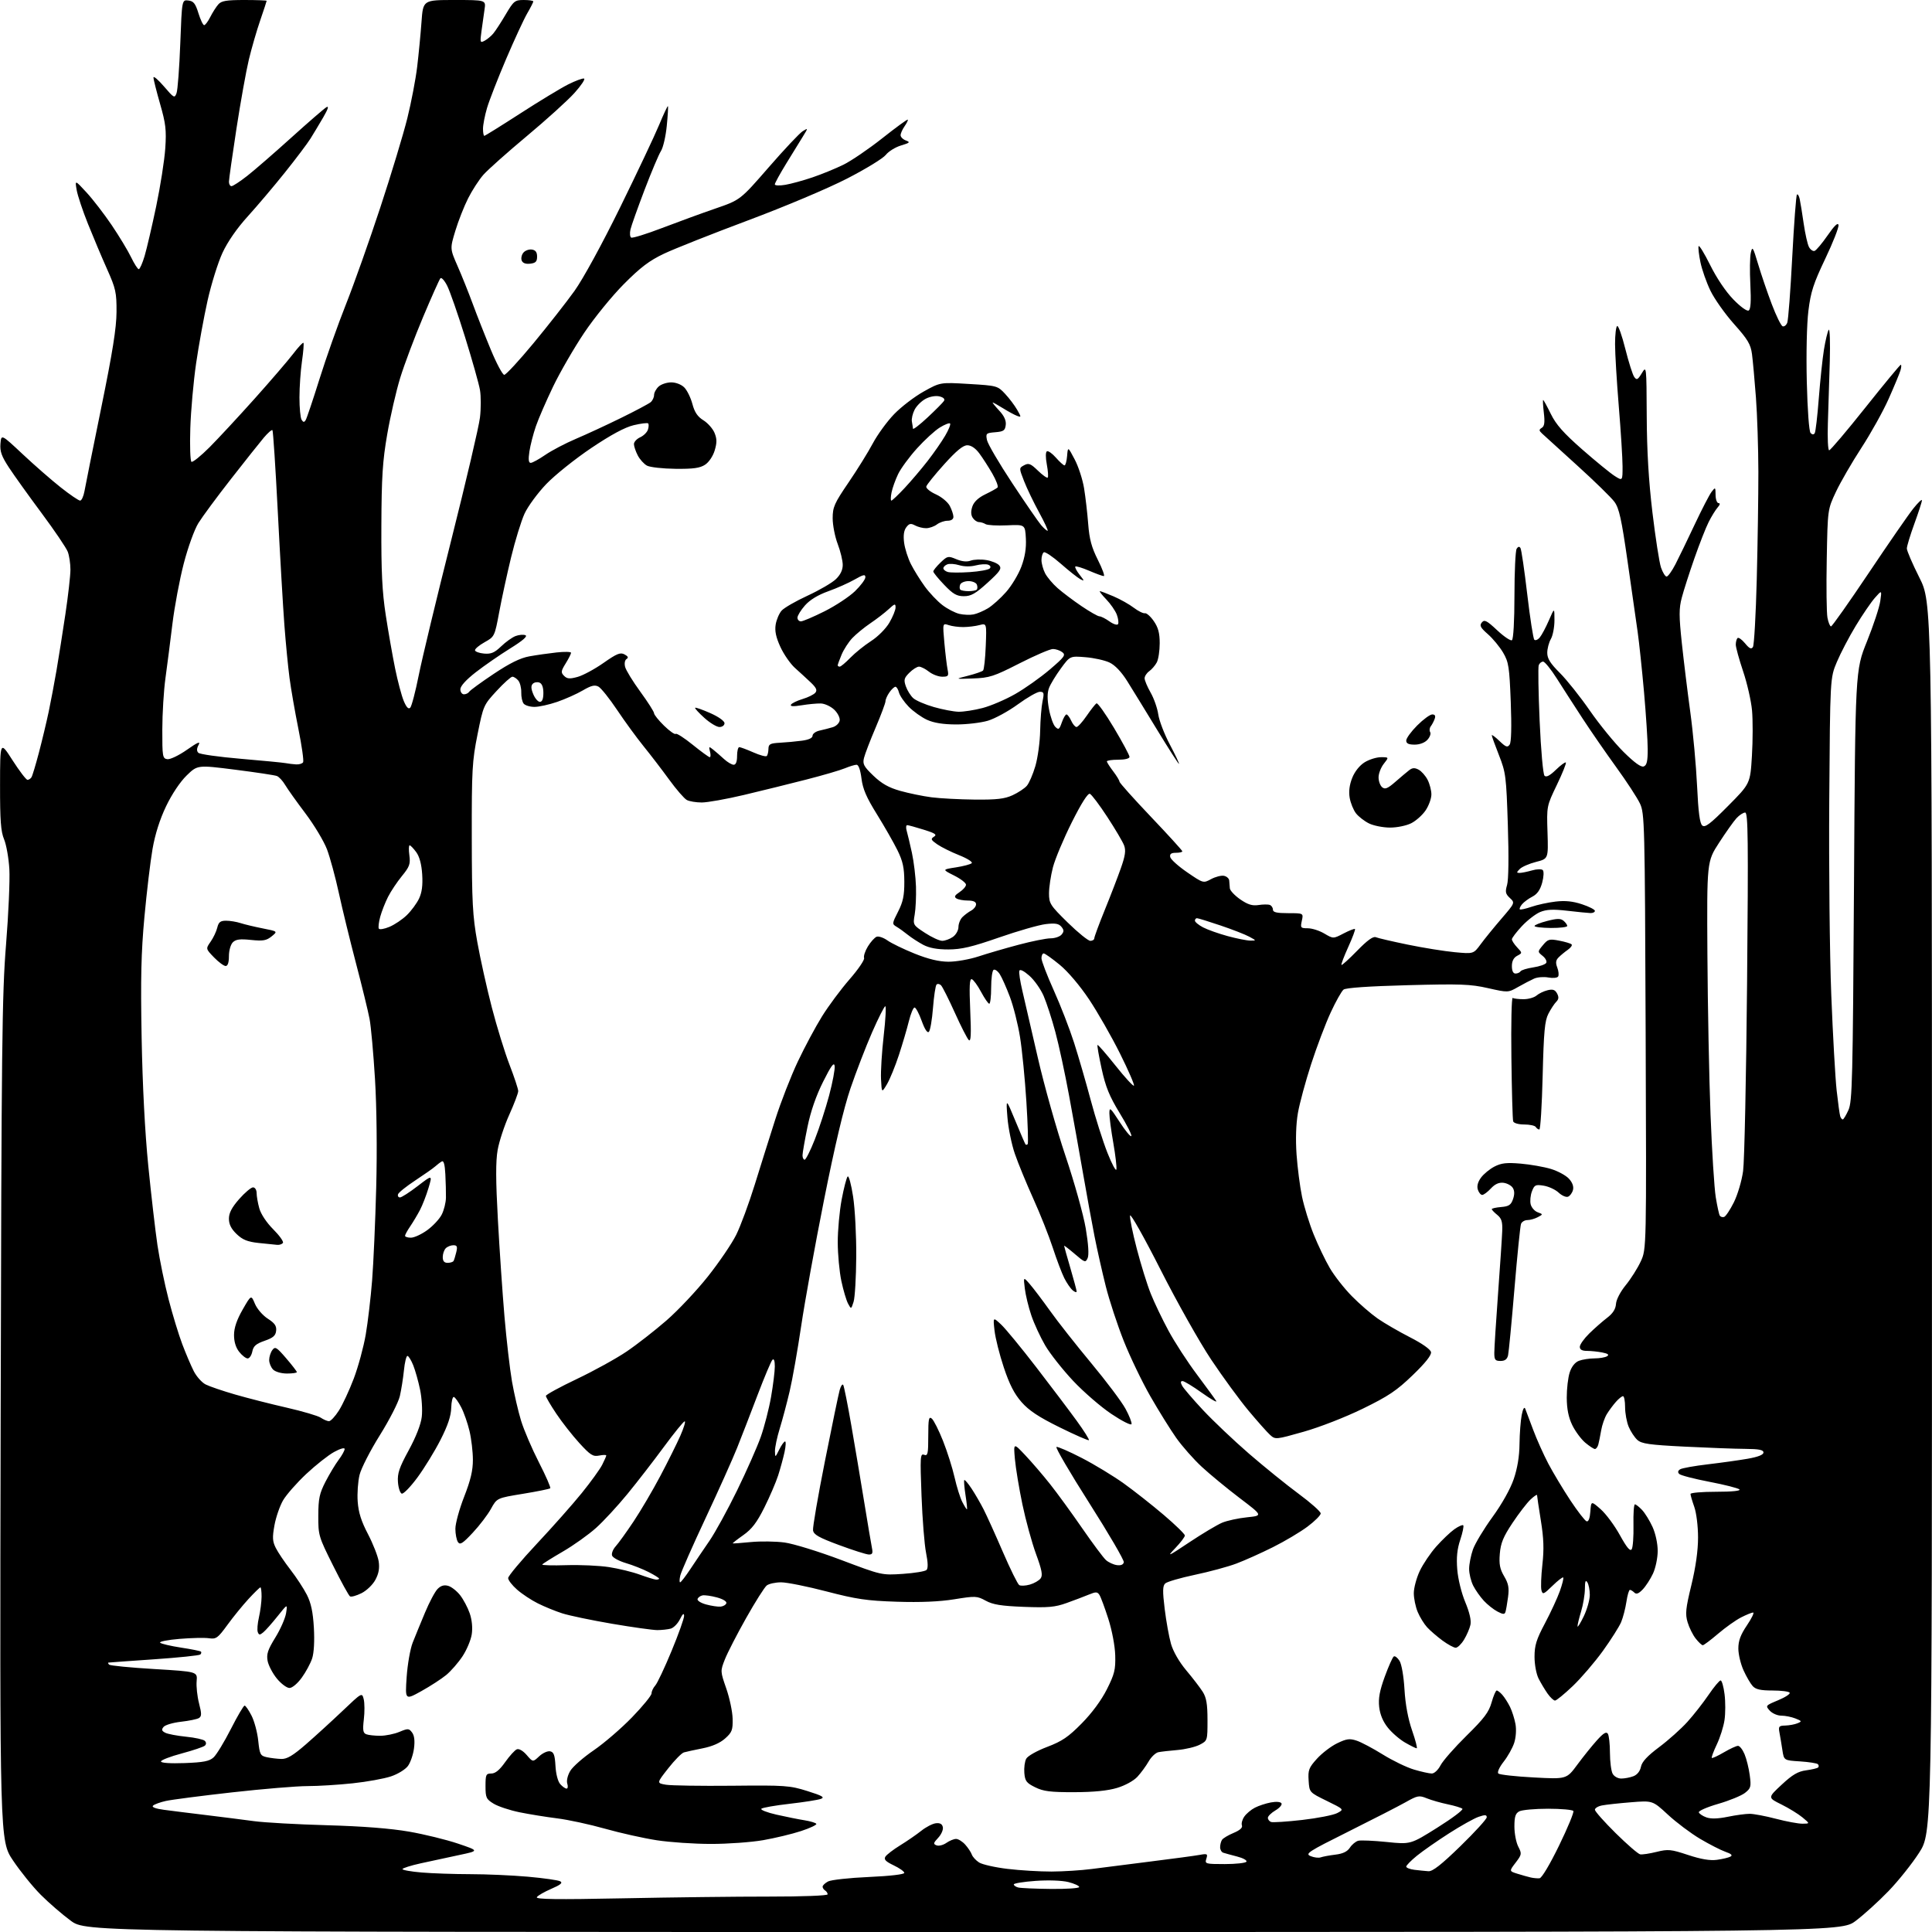 <?xml version="1.0" encoding="UTF-8" standalone="no"?>
<svg 
  version="1.1" 
  xmlns="http://www.w3.org/2000/svg" 
  xmlns:xlink="http://www.w3.org/1999/xlink" 
  xmlns:svg="http://www.w3.org/2000/svg"
  xmlns:rdf="http://www.w3.org/1999/02/22-rdf-syntax-ns#"
  xmlns:cc="http://creativecommons.org/ns#"
  xmlns:dc="http://purl.org/dc/elements/1.1/"
  viewBox="0 0 768 768"
  width="768"
  height="768"
>
<style>svg {background-color: white; }</style>"
<path stroke="none" fill="black" fill-rule="evenodd" d="M383.01,768.00C34.22,768.00 34.22,768.00 28.12,763.51C24.76,761.04 19.41,756.41 16.23,753.23C13.04,750.04 8.07,743.89 5.17,739.56C-0.10,731.69 -0.10,731.69 0.26,564.59C0.58,415.25 0.81,395.16 2.40,375.50C3.38,363.40 3.97,349.90 3.72,345.50C3.46,341.10 2.51,335.76 1.62,333.63C0.33,330.55 0.00,326.16 0.02,312.13C0.04,294.50 0.04,294.50 5.00,302.25C7.74,306.51 10.40,310.00 10.93,310.00C11.45,310.00 12.17,309.53 12.52,308.96C12.88,308.39 14.20,304.00 15.46,299.21C16.72,294.42 18.47,287.12 19.34,283.00C20.21,278.88 21.61,271.45 22.46,266.50C23.31,261.55 24.90,251.47 26.00,244.10C27.10,236.74 28.00,228.78 28.00,226.42C28.00,224.06 27.52,220.87 26.94,219.34C26.36,217.81 21.69,210.91 16.57,204.02C11.45,197.14 5.60,188.96 3.56,185.86C0.62,181.37 -0.07,179.44 0.18,176.39C0.50,172.56 0.50,172.56 9.00,180.53C13.68,184.92 20.49,190.87 24.14,193.75C27.79,196.64 31.26,199.00 31.85,199.00C32.43,199.00 33.21,197.31 33.58,195.25C33.94,193.19 36.95,178.22 40.26,162.00C44.76,139.99 46.29,130.34 46.32,124.00C46.36,116.28 46.02,114.72 42.57,107.00C40.48,102.33 37.06,94.22 34.97,89.00C32.87,83.78 30.85,77.70 30.47,75.50C29.78,71.50 29.78,71.50 34.39,76.50C36.93,79.25 41.43,85.10 44.41,89.50C47.38,93.90 50.85,99.64 52.11,102.25C53.37,104.86 54.74,107.00 55.16,107.00C55.58,107.00 56.63,104.64 57.49,101.75C58.34,98.86 60.42,89.97 62.09,82.00C63.76,74.03 65.38,63.66 65.70,58.97C66.19,51.65 65.89,49.14 63.63,41.28C62.19,36.24 61.00,31.53 61.01,30.81C61.01,30.09 62.89,31.69 65.19,34.37C69.14,38.99 69.41,39.13 70.18,37.03C70.63,35.82 71.30,26.97 71.66,17.36C72.32,-0.10 72.32,-0.10 74.87,0.20C76.94,0.44 77.68,1.38 78.88,5.25C79.69,7.86 80.71,10.00 81.15,10.00C81.59,10.00 82.69,8.54 83.59,6.75C84.50,4.96 85.93,2.71 86.78,1.75C88.02,0.33 89.98,0.00 97.15,0.00C102.02,0.00 106.00,0.15 106.00,0.32C106.00,0.50 104.85,3.99 103.45,8.07C102.04,12.16 100.01,19.17 98.93,23.66C97.85,28.15 95.63,40.52 93.99,51.16C92.36,61.80 91.01,71.29 91.01,72.25C91.00,73.21 91.46,74.00 92.03,74.00C92.60,74.00 95.41,72.16 98.28,69.91C101.15,67.66 109.06,60.80 115.85,54.66C122.65,48.52 128.92,43.09 129.79,42.60C130.82,42.01 130.38,43.39 128.52,46.60C126.95,49.29 124.66,53.11 123.43,55.08C122.20,57.05 117.62,63.12 113.25,68.58C108.88,74.04 102.24,81.88 98.50,86.00C94.21,90.72 90.49,96.09 88.44,100.50C86.66,104.35 83.99,112.89 82.51,119.49C81.04,126.08 78.99,137.33 77.95,144.49C76.91,151.64 75.87,163.24 75.65,170.26C75.42,177.28 75.63,183.27 76.11,183.57C76.59,183.87 79.82,181.27 83.28,177.81C86.73,174.34 94.80,165.65 101.20,158.50C107.60,151.35 114.49,143.33 116.52,140.68C118.54,138.03 120.38,136.05 120.62,136.28C120.85,136.51 120.59,139.81 120.04,143.60C119.49,147.40 119.04,153.88 119.04,158.00C119.03,162.12 119.42,166.11 119.89,166.86C120.56,167.92 120.92,167.95 121.52,166.97C121.94,166.28 124.42,158.92 127.02,150.61C129.62,142.30 134.34,128.97 137.51,121.00C140.68,113.03 146.83,95.70 151.17,82.50C155.52,69.30 160.35,53.33 161.92,47.00C163.49,40.67 165.25,31.45 165.84,26.50C166.43,21.55 167.20,13.56 167.55,8.75C168.18,0.00 168.18,0.00 180.68,0.00C193.18,-0.00 193.18,-0.00 192.61,3.75C192.31,5.81 191.76,9.68 191.40,12.35C190.78,16.90 190.86,17.14 192.63,16.20C193.67,15.64 195.22,14.36 196.07,13.34C196.93,12.33 199.16,8.91 201.02,5.75C204.21,0.36 204.66,0.00 208.21,0.00C210.30,0.00 212.00,0.26 212.00,0.57C212.00,0.89 210.91,3.02 209.58,5.32C208.24,7.62 204.46,15.80 201.17,23.50C197.89,31.20 194.48,39.94 193.60,42.93C192.72,45.92 192.00,49.63 192.00,51.18C192.00,52.73 192.23,54.00 192.52,54.00C192.80,54.00 199.21,50.01 206.77,45.13C214.32,40.25 222.90,35.05 225.83,33.57C228.76,32.10 231.62,31.04 232.18,31.23C232.74,31.41 231.02,33.99 228.36,36.95C225.70,39.91 217.17,47.63 209.42,54.10C201.66,60.58 193.89,67.50 192.15,69.48C190.41,71.46 187.68,75.67 186.09,78.83C184.49,81.99 182.21,87.78 181.02,91.70C178.86,98.84 178.86,98.84 181.89,105.76C183.57,109.57 186.29,116.37 187.95,120.87C189.61,125.37 192.83,133.54 195.11,139.02C197.38,144.51 199.79,149.00 200.45,149.00C201.12,149.00 206.35,143.34 212.08,136.42C217.81,129.49 225.13,120.16 228.35,115.67C231.79,110.86 239.25,97.22 246.48,82.50C253.23,68.75 260.21,53.99 261.99,49.70C263.77,45.41 265.36,42.03 265.51,42.20C265.67,42.36 265.46,45.90 265.05,50.05C264.64,54.21 263.60,58.71 262.73,60.05C261.87,61.40 258.94,68.35 256.21,75.50C253.49,82.65 250.97,89.71 250.63,91.19C250.28,92.67 250.40,94.13 250.90,94.44C251.40,94.75 256.91,93.04 263.15,90.65C269.39,88.26 278.95,84.77 284.38,82.90C294.27,79.50 294.27,79.50 305.58,66.50C311.80,59.35 317.88,52.89 319.09,52.15C321.28,50.81 321.28,50.81 319.23,54.15C318.09,55.99 315.11,60.85 312.58,64.95C310.06,69.05 308.00,72.81 308.00,73.29C308.00,73.78 309.87,73.86 312.17,73.47C314.46,73.08 319.32,71.75 322.97,70.51C326.63,69.27 332.15,67.01 335.25,65.49C338.35,63.97 345.30,59.24 350.69,54.98C356.09,50.71 360.66,47.37 360.85,47.55C361.05,47.72 360.48,48.90 359.60,50.16C358.72,51.42 358.00,53.03 358.00,53.75C358.00,54.48 358.95,55.41 360.10,55.84C361.94,56.52 361.69,56.77 358.16,57.83C355.93,58.50 353.21,60.18 352.12,61.57C351.03,62.96 344.10,67.20 336.72,70.99C329.12,74.90 312.09,82.09 297.41,87.58C283.16,92.91 268.12,98.87 264.00,100.82C258.13,103.60 254.64,106.24 247.98,112.94C243.27,117.68 236.22,126.34 232.20,132.34C228.20,138.31 222.67,147.86 219.91,153.58C217.16,159.30 214.05,166.44 213.02,169.45C211.98,172.46 210.83,176.97 210.45,179.46C209.97,182.67 210.12,184.00 210.96,184.00C211.61,184.00 214.21,182.58 216.74,180.84C219.27,179.10 224.75,176.22 228.92,174.45C233.09,172.68 241.17,168.94 246.88,166.13C252.59,163.33 257.87,160.52 258.63,159.89C259.38,159.27 260.00,157.98 260.00,157.03C260.00,156.09 260.82,154.57 261.83,153.65C262.83,152.74 265.08,152.00 266.83,152.00C268.67,152.00 270.84,152.84 272.01,154.01C273.11,155.11 274.56,158.06 275.23,160.56C276.11,163.88 277.30,165.64 279.60,167.06C281.34,168.14 283.33,170.39 284.03,172.06C285.01,174.45 285.03,175.96 284.10,179.06C283.42,181.33 281.80,183.74 280.28,184.73C278.24,186.07 275.60,186.44 268.51,186.36C263.48,186.31 258.39,185.74 257.19,185.10C256.00,184.46 254.34,182.63 253.51,181.02C252.68,179.41 252.00,177.39 252.00,176.53C252.00,175.66 253.12,174.45 254.48,173.83C255.85,173.21 257.24,171.83 257.57,170.77C257.91,169.71 257.94,168.61 257.65,168.31C257.35,168.02 254.76,168.34 251.90,169.02C248.39,169.86 242.88,172.83 235.05,178.09C228.65,182.39 220.60,188.83 217.17,192.40C213.75,195.97 209.85,201.28 208.51,204.19C207.18,207.11 204.78,214.90 203.18,221.50C201.58,228.10 199.45,237.90 198.45,243.28C196.64,252.98 196.59,253.08 192.66,255.28C190.47,256.50 188.75,257.95 188.82,258.50C188.90,259.05 190.52,259.64 192.43,259.81C195.20,260.05 196.56,259.48 199.20,256.95C201.01,255.20 203.59,253.36 204.92,252.85C206.25,252.34 208.02,252.18 208.85,252.50C209.86,252.88 207.87,254.62 202.77,257.79C198.60,260.38 192.45,264.64 189.10,267.25C185.25,270.25 183.00,272.74 183.00,274.00C183.00,275.10 183.65,276.00 184.44,276.00C185.23,276.00 186.16,275.54 186.51,274.99C186.85,274.43 191.23,271.24 196.23,267.90C202.66,263.61 206.81,261.56 210.41,260.91C213.21,260.40 218.09,259.71 221.25,259.36C224.41,259.01 227.00,259.07 227.00,259.49C227.00,259.92 226.04,261.82 224.87,263.71C222.98,266.77 222.90,267.33 224.23,268.66C225.44,269.87 226.46,269.95 229.61,269.08C231.75,268.49 236.37,266.00 239.88,263.54C245.22,259.80 246.59,259.24 248.26,260.14C249.67,260.89 249.91,261.44 249.08,261.95C248.38,262.38 248.14,263.69 248.49,265.09C248.82,266.42 251.55,270.87 254.55,274.98C257.55,279.09 260.00,282.94 260.00,283.53C260.00,284.11 261.79,286.34 263.98,288.48C266.17,290.62 268.25,292.08 268.60,291.73C268.95,291.38 271.99,293.33 275.35,296.05C278.72,298.77 281.77,301.00 282.14,301.00C282.51,301.00 282.55,299.99 282.23,298.75C281.70,296.67 281.79,296.61 283.51,298.00C284.54,298.82 286.48,300.51 287.83,301.75C289.19,302.99 290.90,304.00 291.65,304.00C292.53,304.00 293.00,302.78 293.00,300.50C293.00,298.57 293.39,297.00 293.87,297.00C294.35,297.00 296.87,297.94 299.46,299.08C302.05,300.23 304.45,300.88 304.80,300.53C305.15,300.18 305.45,298.90 305.47,297.70C305.50,295.80 306.12,295.47 310.00,295.25C312.48,295.12 316.41,294.75 318.75,294.44C321.49,294.08 323.00,293.37 323.00,292.46C323.00,291.68 324.24,290.77 325.75,290.43C327.26,290.10 329.62,289.49 331.00,289.08C332.38,288.68 333.63,287.46 333.79,286.39C333.95,285.30 332.97,283.38 331.58,282.07C330.20,280.78 327.82,279.68 326.28,279.64C324.75,279.60 321.31,279.92 318.64,280.36C315.32,280.90 313.99,280.82 314.44,280.10C314.79,279.53 316.87,278.52 319.05,277.87C321.24,277.21 323.51,276.09 324.11,275.36C324.94,274.37 324.49,273.38 322.27,271.27C320.66,269.75 317.84,267.15 316.00,265.51C314.17,263.86 311.57,260.11 310.22,257.17C308.45,253.31 307.93,250.83 308.34,248.28C308.66,246.34 309.72,243.84 310.71,242.73C311.69,241.63 316.32,238.95 321.00,236.80C325.68,234.64 330.74,231.69 332.25,230.25C334.08,228.50 335.00,226.60 335.00,224.56C335.00,222.88 334.10,219.13 333.00,216.24C331.90,213.35 331.00,208.75 331.00,206.02C331.00,201.57 331.66,200.09 337.32,191.78C340.80,186.68 345.14,179.68 346.97,176.23C348.81,172.78 352.60,167.57 355.40,164.66C358.21,161.75 363.49,157.70 367.14,155.66C373.78,151.95 373.78,151.95 385.14,152.63C396.26,153.29 396.56,153.37 399.50,156.51C401.15,158.27 403.31,161.12 404.30,162.84C406.03,165.86 406.03,165.95 404.30,165.31C403.31,164.95 400.82,163.60 398.77,162.32C396.72,161.05 394.85,160.00 394.62,160.00C394.39,160.00 395.53,161.42 397.15,163.16C399.16,165.31 400.01,167.14 399.80,168.91C399.54,171.13 398.95,171.55 395.64,171.82C391.99,172.12 391.81,172.29 392.34,174.93C392.64,176.47 397.18,184.20 402.41,192.11C407.64,200.03 412.80,207.51 413.87,208.75C414.94,209.99 416.10,211.00 416.44,211.00C416.77,211.00 415.27,207.74 413.09,203.75C410.91,199.76 408.21,194.15 407.09,191.27C405.05,186.05 405.05,186.05 407.13,184.93C408.91,183.98 409.71,184.29 412.59,187.09C414.45,188.89 416.20,190.13 416.49,189.85C416.77,189.56 416.61,187.22 416.13,184.65C415.61,181.90 415.62,179.73 416.15,179.41C416.65,179.10 418.26,180.23 419.75,181.93C421.23,183.62 422.77,185.00 423.16,185.00C423.56,185.00 424.02,183.31 424.19,181.25C424.50,177.50 424.50,177.50 427.20,182.62C428.69,185.44 430.37,190.61 430.94,194.12C431.51,197.63 432.25,204.01 432.58,208.31C433.04,214.33 433.92,217.59 436.42,222.56C438.21,226.10 439.26,229.00 438.77,229.00C438.27,229.00 435.64,228.04 432.90,226.86C430.17,225.69 427.72,224.95 427.46,225.21C427.19,225.48 427.96,226.95 429.16,228.48C431.12,230.97 431.15,231.15 429.42,230.22C428.37,229.65 424.88,226.89 421.68,224.08C418.47,221.27 415.44,219.23 414.93,219.55C414.42,219.86 414.00,221.24 414.00,222.61C414.00,223.98 414.65,226.36 415.45,227.90C416.25,229.44 418.48,232.09 420.42,233.79C422.35,235.49 426.62,238.71 429.91,240.94C433.20,243.17 436.41,245.00 437.04,245.00C437.67,245.00 439.47,245.91 441.03,247.02C442.58,248.13 444.12,248.62 444.44,248.10C444.75,247.59 444.53,245.89 443.95,244.33C443.36,242.78 441.47,240.04 439.74,238.25C438.02,236.46 436.88,235.00 437.22,235.00C437.56,235.00 440.01,235.93 442.67,237.07C445.32,238.21 448.94,240.24 450.70,241.59C452.47,242.93 454.45,243.91 455.11,243.77C455.76,243.62 457.36,245.03 458.65,246.90C460.41,249.44 461.00,251.66 461.00,255.71C461.00,258.69 460.48,262.11 459.84,263.32C459.20,264.52 457.85,266.09 456.84,266.81C455.83,267.53 455.00,268.80 455.00,269.63C455.00,270.46 456.08,273.02 457.39,275.32C458.71,277.62 460.08,281.52 460.43,284.00C460.79,286.48 462.85,291.85 465.02,295.94C467.18,300.03 468.83,303.51 468.67,303.66C468.52,303.81 464.64,297.76 460.04,290.22C455.44,282.67 450.07,273.92 448.09,270.76C445.80,267.10 443.26,264.42 441.08,263.38C439.19,262.48 434.89,261.52 431.50,261.25C425.35,260.75 425.35,260.75 421.72,265.71C419.72,268.43 417.60,271.92 417.01,273.46C416.27,275.42 416.26,277.95 416.98,281.85C417.55,284.93 418.68,288.11 419.49,288.92C420.79,290.22 421.10,290.02 422.08,287.20C422.69,285.44 423.53,284.00 423.94,284.00C424.35,284.00 425.19,285.13 425.82,286.50C426.44,287.88 427.40,289.00 427.93,289.00C428.47,289.00 430.28,287.00 431.96,284.55C433.65,282.10 435.40,279.87 435.86,279.59C436.32,279.30 439.46,283.72 442.85,289.40C446.23,295.08 449.00,300.24 449.00,300.87C449.00,301.54 447.19,302.00 444.50,302.00C442.02,302.00 440.00,302.30 440.00,302.66C440.00,303.02 441.13,304.79 442.50,306.59C443.87,308.39 445.00,310.24 445.00,310.70C445.00,311.17 450.63,317.46 457.50,324.68C464.38,331.91 470.00,338.09 470.00,338.41C470.00,338.74 468.84,339.00 467.43,339.00C465.56,339.00 464.94,339.46 465.18,340.68C465.35,341.60 468.39,344.33 471.91,346.75C478.33,351.14 478.33,351.14 481.45,349.45C483.17,348.53 485.46,347.94 486.54,348.15C487.62,348.36 488.56,349.20 488.63,350.02C488.71,350.83 488.82,352.23 488.88,353.11C488.95,354.00 490.80,355.97 492.99,357.50C496.02,359.59 497.78,360.14 500.24,359.77C502.03,359.49 504.06,359.47 504.75,359.72C505.44,359.96 506.00,360.80 506.00,361.58C506.00,362.65 507.50,363.00 512.08,363.00C518.16,363.00 518.16,363.00 517.50,366.00C516.88,368.82 517.03,369.00 519.86,369.00C521.53,369.00 524.49,369.94 526.44,371.10C530.00,373.20 530.00,373.20 534.12,371.05C536.39,369.87 538.42,369.08 538.63,369.30C538.84,369.51 537.64,372.73 535.95,376.45C534.26,380.17 533.05,383.38 533.25,383.58C533.45,383.79 536.26,381.24 539.48,377.94C543.53,373.78 545.83,372.12 546.92,372.56C547.79,372.92 553.51,374.25 559.63,375.51C565.75,376.77 574.13,378.12 578.25,378.51C585.74,379.21 585.74,379.21 588.58,375.36C590.14,373.23 593.86,368.66 596.84,365.20C602.26,358.89 602.26,358.89 600.20,356.97C598.45,355.34 598.28,354.54 599.09,351.77C599.68,349.80 599.80,340.36 599.39,328.00C598.77,308.60 598.58,307.11 595.87,300.22C594.29,296.22 593.00,292.65 593.00,292.29C593.00,291.92 594.37,292.94 596.05,294.55C598.62,297.01 599.25,297.23 600.12,295.98C600.77,295.04 600.92,288.91 600.55,279.05C600.01,265.07 599.72,263.21 597.52,259.44C596.17,257.15 593.45,253.84 591.45,252.09C588.47,249.48 588.05,248.65 589.05,247.44C590.08,246.19 590.99,246.65 595.15,250.54C597.83,253.05 600.47,254.83 601.01,254.49C601.60,254.13 602.01,246.91 602.02,236.69C602.02,227.24 602.42,218.89 602.89,218.14C603.47,217.23 603.97,217.14 604.41,217.86C604.78,218.45 605.99,226.71 607.10,236.21C608.22,245.72 609.48,253.86 609.91,254.29C610.34,254.73 611.32,254.32 612.09,253.39C612.87,252.46 614.49,249.41 615.71,246.60C617.92,241.50 617.92,241.50 617.92,246.50C617.93,249.25 617.29,252.62 616.50,254.00C615.71,255.38 615.06,257.85 615.06,259.50C615.05,261.78 616.25,263.70 620.06,267.50C622.82,270.25 628.20,277.00 632.00,282.50C635.81,288.00 641.83,295.37 645.38,298.89C649.75,303.21 652.35,305.08 653.42,304.67C654.63,304.20 655.00,302.60 654.99,297.78C654.98,294.33 654.32,284.15 653.53,275.18C652.73,266.20 651.59,255.40 650.99,251.18C650.39,246.95 648.58,234.30 646.97,223.05C644.57,206.30 643.63,202.04 641.77,199.50C640.52,197.79 633.88,191.30 627.00,185.07C620.12,178.84 613.83,173.11 613.00,172.34C611.73,171.14 611.71,170.80 612.90,170.06C613.94,169.42 614.15,167.90 613.70,164.10C613.37,161.29 613.25,159.00 613.43,159.00C613.61,159.00 614.99,161.50 616.48,164.55C618.54,168.77 621.54,172.15 628.95,178.66C634.32,183.36 640.13,188.11 641.86,189.21C645.00,191.20 645.00,191.20 644.99,185.35C644.98,182.13 644.31,171.40 643.49,161.50C642.68,151.60 642.01,140.49 642.01,136.81C642.00,133.13 642.38,129.88 642.84,129.60C643.31,129.31 644.77,133.40 646.09,138.69C647.42,143.97 649.01,149.00 649.64,149.85C650.62,151.20 651.03,151.00 652.64,148.36C654.50,145.31 654.50,145.36 654.60,165.40C654.66,179.25 655.37,191.17 656.87,203.74C658.07,213.78 659.60,223.61 660.27,225.59C660.95,227.57 661.95,229.19 662.50,229.19C663.05,229.19 664.62,227.00 666.00,224.33C667.38,221.66 670.83,214.53 673.67,208.49C676.52,202.44 679.54,196.60 680.39,195.50C681.88,193.57 681.94,193.62 681.97,196.75C681.99,198.54 682.52,200.00 683.15,200.00C683.88,200.00 683.74,200.65 682.77,201.75C681.93,202.71 680.32,205.32 679.21,207.54C678.09,209.75 675.53,216.28 673.52,222.04C671.51,227.79 669.26,234.80 668.53,237.61C667.40,241.89 667.40,244.79 668.55,255.61C669.31,262.70 670.82,275.06 671.92,283.08C673.02,291.10 674.23,304.26 674.61,312.33C675.11,322.93 675.69,327.33 676.69,328.16C677.80,329.08 679.84,327.53 686.91,320.40C695.75,311.50 695.75,311.50 696.42,300.41C696.79,294.30 696.80,286.20 696.46,282.41C696.11,278.61 694.52,271.60 692.91,266.84C691.31,262.08 690.00,257.31 690.00,256.26C690.00,255.20 690.31,254.02 690.69,253.64C691.07,253.26 692.41,254.20 693.67,255.72C695.40,257.83 696.16,258.19 696.82,257.20C697.29,256.48 697.98,244.37 698.34,230.29C698.70,216.20 698.99,196.99 698.98,187.59C698.96,178.19 698.53,164.88 698.01,158.00C697.49,151.12 696.79,143.39 696.45,140.81C695.92,136.85 694.81,134.97 689.31,128.81C685.73,124.79 681.51,118.83 679.93,115.56C678.35,112.30 676.57,107.23 675.96,104.29C675.35,101.36 675.01,98.47 675.21,97.87C675.41,97.28 677.48,100.65 679.82,105.36C682.38,110.53 686.03,115.95 689.03,119.03C691.93,122.01 694.47,123.83 695.14,123.42C695.93,122.93 696.13,119.73 695.79,113.10C695.52,107.82 695.60,102.15 695.97,100.50C696.58,97.76 696.83,98.15 698.88,105.00C700.11,109.12 702.55,116.29 704.31,120.92C706.06,125.55 708.01,129.50 708.63,129.71C709.25,129.92 710.07,129.28 710.46,128.29C710.86,127.31 711.75,115.58 712.44,102.23C713.14,88.88 713.98,77.69 714.31,77.36C714.63,77.03 715.13,77.83 715.41,79.13C715.70,80.43 716.41,84.81 716.99,88.87C717.58,92.92 718.52,97.11 719.09,98.18C719.67,99.25 720.67,99.95 721.32,99.74C721.97,99.53 724.30,96.76 726.50,93.58C729.20,89.68 730.61,88.33 730.83,89.45C731.02,90.36 728.65,96.39 725.57,102.85C720.87,112.72 719.80,116.01 718.87,123.54C718.22,128.75 717.96,140.58 718.23,151.80C718.51,163.11 719.13,171.53 719.74,172.14C720.42,172.82 720.98,172.84 721.39,172.18C721.73,171.63 722.46,165.40 723.00,158.34C723.55,151.28 724.47,142.56 725.05,138.97C725.63,135.38 726.48,131.85 726.93,131.11C727.38,130.38 727.58,136.02 727.37,143.64C727.15,151.26 726.81,162.34 726.61,168.25C726.41,174.16 726.64,179.00 727.12,179.00C727.61,179.00 734.09,171.35 741.53,162.00C748.97,152.65 755.30,145.00 755.59,145.00C755.89,145.00 755.83,146.01 755.46,147.25C755.09,148.49 752.99,153.55 750.79,158.50C748.59,163.45 743.71,172.22 739.95,178.00C736.19,183.78 731.63,191.65 729.82,195.50C726.52,202.50 726.52,202.50 726.16,222.28C725.95,233.17 726.08,243.63 726.44,245.53C726.80,247.44 727.44,249.00 727.86,249.00C728.28,249.00 735.03,239.44 742.86,227.75C750.69,216.06 758.65,204.55 760.55,202.17C762.45,199.79 764.00,198.32 764.00,198.89C764.00,199.47 762.65,203.64 761.00,208.16C759.35,212.68 758.00,217.13 758.00,218.04C758.00,218.95 760.24,224.16 762.98,229.60C767.96,239.50 767.96,239.50 767.98,484.00C768.00,728.50 768.00,728.50 762.90,736.46C760.09,740.84 754.58,747.74 750.65,751.80C746.72,755.87 740.87,761.17 737.65,763.59C731.80,768.00 731.80,768.00 383.01,768.00zM247.60,754.61C266.79,754.22 292.96,753.91 305.75,753.92C319.07,753.93 329.00,753.55 329.00,753.03C329.00,752.53 328.55,751.84 328.00,751.50C327.45,751.16 327.00,750.47 327.00,749.98C327.00,749.48 327.97,748.55 329.17,747.91C330.36,747.27 337.67,746.47 345.42,746.13C353.75,745.76 359.49,745.09 359.47,744.50C359.46,743.95 357.56,742.60 355.25,741.50C352.05,739.97 351.27,739.16 351.96,738.05C352.46,737.26 355.10,735.23 357.83,733.55C360.56,731.87 364.34,729.27 366.22,727.77C368.10,726.27 370.71,724.92 372.03,724.77C373.68,724.58 374.54,725.07 374.80,726.34C375.01,727.35 374.17,729.25 372.94,730.56C371.00,732.63 370.91,733.03 372.30,733.56C373.19,733.90 374.93,733.46 376.18,732.59C377.42,731.72 379.17,731.00 380.05,731.00C380.93,731.00 382.56,732.01 383.68,733.25C384.79,734.49 385.97,736.26 386.30,737.19C386.62,738.12 387.93,739.55 389.20,740.36C390.46,741.17 395.55,742.32 400.50,742.91C405.45,743.51 413.32,743.98 418.00,743.97C422.68,743.95 429.88,743.49 434.00,742.95C438.12,742.40 448.70,741.06 457.50,739.96C466.30,738.86 475.01,737.69 476.86,737.35C479.94,736.79 480.16,736.92 479.54,738.87C478.89,740.92 479.16,741.00 486.87,741.00C491.28,741.00 495.15,740.57 495.47,740.05C495.80,739.52 494.13,738.60 491.78,738.00C489.43,737.39 486.94,736.71 486.25,736.48C485.56,736.25 485.01,735.26 485.02,734.28C485.02,733.30 485.36,731.99 485.77,731.36C486.17,730.74 488.24,729.50 490.36,728.62C492.89,727.56 494.03,726.53 493.68,725.62C493.39,724.86 493.82,723.28 494.64,722.11C495.45,720.94 497.35,719.35 498.85,718.58C500.34,717.81 503.19,716.87 505.17,716.50C507.30,716.10 509.03,716.24 509.40,716.84C509.75,717.41 508.68,718.67 507.02,719.65C505.36,720.63 504.00,721.96 504.00,722.61C504.00,723.26 504.56,724.00 505.25,724.26C505.94,724.52 511.51,724.16 517.64,723.46C523.76,722.76 530.03,721.53 531.56,720.73C534.34,719.27 534.34,719.27 527.42,715.88C520.50,712.50 520.50,712.50 520.20,707.81C519.93,703.62 520.28,702.69 523.51,699.12C525.50,696.92 529.12,694.15 531.55,692.98C535.27,691.18 536.50,691.01 539.27,691.93C541.09,692.52 545.77,695.01 549.68,697.44C553.59,699.87 559.17,702.57 562.08,703.43C564.98,704.29 568.17,705.00 569.16,705.00C570.17,705.00 571.68,703.58 572.63,701.75C573.55,699.96 578.20,694.67 582.95,689.99C589.98,683.08 591.85,680.60 592.93,676.74C593.66,674.14 594.58,672.00 594.97,672.00C595.37,672.00 596.38,672.79 597.22,673.75C598.07,674.71 599.43,676.85 600.25,678.50C601.06,680.15 602.04,683.22 602.42,685.31C602.83,687.54 602.61,690.66 601.92,692.81C601.26,694.84 599.37,698.22 597.72,700.31C596.00,702.51 595.11,704.50 595.61,705.00C596.10,705.47 602.40,706.18 609.62,706.56C622.74,707.27 622.74,707.27 627.03,701.46C629.39,698.26 632.90,693.91 634.82,691.78C637.41,688.91 638.54,688.24 639.15,689.20C639.60,689.92 639.98,693.34 639.98,696.82C639.99,700.29 640.47,704.00 641.04,705.07C641.62,706.15 643.12,707.00 644.47,707.00C645.79,707.00 647.96,706.59 649.29,706.08C650.80,705.51 651.94,704.09 652.30,702.33C652.70,700.33 654.84,698.02 659.55,694.50C663.22,691.75 668.26,687.25 670.74,684.50C673.23,681.75 677.02,676.91 679.17,673.75C681.32,670.59 683.48,668.00 683.97,668.00C684.46,668.00 685.16,670.47 685.54,673.49C685.92,676.52 685.91,681.13 685.52,683.74C685.14,686.36 683.75,690.73 682.45,693.46C681.15,696.19 680.26,698.59 680.47,698.80C680.67,699.01 682.83,698.01 685.26,696.59C687.69,695.16 690.22,694.00 690.89,694.00C691.56,694.00 692.73,695.50 693.49,697.33C694.26,699.16 695.19,702.92 695.55,705.67C696.16,710.26 696.00,710.86 693.65,712.71C692.23,713.82 687.45,715.78 683.02,717.06C678.59,718.34 675.12,719.86 675.31,720.44C675.51,721.02 676.87,721.93 678.34,722.45C680.13,723.08 682.97,722.99 686.82,722.20C690.01,721.54 693.94,721.01 695.56,721.02C697.18,721.03 701.88,721.92 706.00,723.00C710.12,724.08 714.85,724.96 716.50,724.95C719.50,724.93 719.50,724.93 716.50,722.44C714.85,721.07 711.07,718.75 708.10,717.28C702.69,714.61 702.69,714.61 708.23,709.45C712.54,705.44 714.71,704.17 717.97,703.73C720.28,703.42 722.43,702.91 722.75,702.58C723.07,702.26 723.02,701.68 722.63,701.29C722.24,700.91 719.05,700.41 715.53,700.18C709.14,699.78 709.14,699.78 708.52,695.64C708.17,693.36 707.66,690.26 707.37,688.75C706.90,686.28 707.13,685.99 709.67,685.93C711.23,685.89 713.40,685.49 714.50,685.04C716.36,684.28 716.30,684.14 713.68,683.11C712.14,682.50 709.62,682.00 708.09,682.00C706.56,682.00 704.50,681.10 703.51,680.01C701.74,678.05 701.80,677.97 706.83,675.88C709.65,674.71 711.72,673.36 711.42,672.87C711.13,672.39 708.05,672.00 704.60,672.00C699.85,672.00 697.92,671.57 696.71,670.23C695.83,669.26 694.20,666.45 693.08,663.98C691.96,661.52 691.03,657.63 691.02,655.35C691.01,652.26 691.87,649.90 694.43,646.10C696.32,643.30 697.43,641.00 696.89,641.00C696.36,641.00 694.20,641.88 692.10,642.95C690.00,644.02 685.89,646.94 682.95,649.45C680.02,651.95 677.29,654.00 676.88,654.00C676.48,654.00 675.21,652.81 674.07,651.36C672.93,649.92 671.48,647.00 670.85,644.88C669.86,641.58 670.07,639.47 672.35,630.08C674.08,622.95 675.00,616.37 675.00,611.19C675.00,606.69 674.35,601.41 673.50,599.00C672.67,596.66 672.00,594.36 672.00,593.87C672.00,593.39 676.59,593.00 682.20,593.00C688.48,593.00 692.04,592.64 691.45,592.07C690.93,591.56 685.56,590.20 679.51,589.04C673.47,587.88 668.08,586.48 667.52,585.92C666.85,585.25 666.97,584.64 667.90,584.06C668.65,583.60 673.60,582.71 678.89,582.09C684.17,581.47 691.31,580.47 694.75,579.87C698.89,579.14 701.00,578.30 701.00,577.39C701.00,576.34 699.24,575.99 693.75,575.95C689.76,575.93 678.94,575.52 669.69,575.06C655.57,574.35 652.57,573.92 650.86,572.38C649.75,571.37 648.20,569.01 647.42,567.15C646.64,565.28 646.00,561.79 646.00,559.38C646.00,556.97 645.63,555.00 645.17,555.00C644.72,555.00 643.45,556.01 642.36,557.25C641.26,558.49 639.64,560.67 638.76,562.10C637.87,563.54 636.85,566.46 636.49,568.60C636.12,570.75 635.61,573.29 635.35,574.25C635.08,575.21 634.48,576.00 634.01,576.00C633.54,576.00 631.80,574.86 630.15,573.48C628.51,572.09 626.19,568.95 625.00,566.51C623.50,563.41 622.84,560.11 622.81,555.63C622.79,552.10 623.32,547.56 623.99,545.54C624.75,543.21 626.10,541.53 627.66,540.94C629.02,540.42 631.79,539.99 633.82,539.98C635.84,539.98 638.10,539.59 638.83,539.13C639.77,538.53 639.21,538.09 636.96,537.64C635.19,537.29 632.46,537.00 630.87,537.00C628.89,537.00 628.00,536.50 628.00,535.38C628.00,534.49 629.69,532.11 631.75,530.09C633.81,528.07 637.00,525.27 638.84,523.86C641.15,522.10 642.24,520.39 642.38,518.32C642.50,516.59 644.14,513.45 646.28,510.84C648.30,508.36 650.98,504.13 652.23,501.42C654.50,496.50 654.50,496.50 654.17,410.00C653.85,326.90 653.76,323.34 651.90,319.40C650.84,317.14 646.58,310.62 642.43,304.90C638.29,299.18 632.26,290.45 629.03,285.50C625.80,280.55 621.23,273.46 618.88,269.75C616.53,266.04 614.06,263.00 613.41,263.00C612.75,263.00 611.97,263.64 611.67,264.42C611.37,265.21 611.53,275.18 612.03,286.59C612.54,298.21 613.39,307.79 613.97,308.37C614.67,309.07 616.09,308.34 618.48,306.02C620.40,304.16 622.18,302.85 622.45,303.11C622.71,303.37 621.10,307.38 618.87,312.02C614.82,320.45 614.82,320.46 615.16,330.91C615.49,341.37 615.49,341.37 610.60,342.62C607.90,343.31 605.00,344.57 604.14,345.43C602.80,346.77 602.79,347.00 604.04,347.00C604.85,347.00 607.07,346.55 608.97,346.01C610.90,345.45 612.80,345.40 613.28,345.88C613.77,346.37 613.66,348.55 613.04,350.87C612.26,353.73 611.08,355.43 609.14,356.43C607.61,357.22 605.76,358.58 605.03,359.46C604.31,360.33 603.91,361.24 604.15,361.48C604.38,361.72 606.47,361.26 608.77,360.47C611.08,359.67 615.39,358.74 618.36,358.39C622.19,357.94 625.22,358.25 628.87,359.46C631.69,360.39 634.00,361.57 634.00,362.08C634.00,362.59 633.21,362.98 632.25,362.96C631.29,362.93 627.13,362.52 623.01,362.04C617.29,361.38 614.73,361.51 612.20,362.56C610.39,363.32 607.12,365.85 604.95,368.18C602.78,370.51 601.00,372.85 601.00,373.39C601.00,373.93 601.94,375.37 603.09,376.60C605.19,378.83 605.19,378.83 603.09,379.95C601.69,380.70 601.00,382.05 601.00,384.04C601.00,385.95 601.51,387.00 602.44,387.00C603.23,387.00 604.13,386.60 604.43,386.12C604.73,385.63 607.00,384.93 609.46,384.56C611.93,384.19 614.26,383.39 614.64,382.78C615.01,382.17 614.39,380.92 613.24,380.00C611.17,378.32 611.17,378.32 613.34,375.71C615.31,373.33 615.88,373.17 619.79,373.92C622.15,374.37 624.37,375.04 624.73,375.40C625.09,375.75 624.42,376.72 623.24,377.55C622.06,378.37 620.42,379.72 619.59,380.56C618.44,381.70 618.31,382.69 619.04,384.62C619.58,386.02 619.73,387.62 619.39,388.17C619.05,388.73 617.32,388.91 615.51,388.57C613.71,388.23 611.18,388.43 609.87,389.00C608.57,389.58 605.70,391.07 603.50,392.32C599.50,394.60 599.50,394.60 591.50,392.80C584.49,391.21 580.53,391.07 559.50,391.63C544.23,392.03 534.98,392.67 534.08,393.38C533.30,394.00 530.99,398.10 528.96,402.50C526.92,406.90 523.43,416.12 521.20,423.00C518.97,429.88 516.60,438.62 515.94,442.43C515.18,446.81 514.98,452.89 515.40,458.90C515.77,464.14 516.74,471.68 517.57,475.67C518.39,479.65 520.48,486.42 522.21,490.70C523.94,494.99 526.83,501.02 528.64,504.10C530.44,507.18 534.37,512.19 537.38,515.24C540.38,518.30 545.01,522.30 547.66,524.15C550.31,525.99 556.09,529.34 560.49,531.59C565.33,534.06 568.64,536.39 568.85,537.48C569.08,538.68 566.64,541.77 561.58,546.64C555.22,552.78 551.95,554.98 541.73,559.97C534.84,563.34 524.59,567.34 518.25,569.13C507.15,572.28 506.98,572.29 504.89,570.41C503.72,569.36 499.86,565.01 496.30,560.75C492.74,556.49 486.07,547.37 481.47,540.48C476.87,533.59 467.81,517.50 461.34,504.73C454.87,491.95 449.41,482.26 449.22,483.19C449.03,484.12 450.23,490.06 451.89,496.39C453.54,502.72 456.04,510.77 457.45,514.27C458.85,517.78 462.01,524.38 464.48,528.95C466.94,533.53 472.03,541.37 475.79,546.38C479.54,551.40 483.00,556.14 483.47,556.92C483.94,557.69 481.38,556.23 477.78,553.67C474.19,551.10 470.72,549.00 470.09,549.00C469.27,549.00 469.22,549.54 469.92,550.85C470.47,551.87 474.19,556.22 478.21,560.52C482.22,564.81 490.45,572.62 496.50,577.86C502.55,583.09 511.44,590.28 516.25,593.83C521.06,597.38 525.00,600.88 525.00,601.61C525.00,602.34 522.64,604.70 519.75,606.86C516.86,609.02 510.68,612.70 506.00,615.03C501.32,617.37 494.79,620.30 491.48,621.54C488.17,622.79 480.75,624.80 474.98,626.01C469.22,627.23 463.92,628.77 463.20,629.44C462.16,630.42 462.12,632.47 462.98,639.58C463.58,644.49 464.71,650.75 465.50,653.50C466.38,656.54 468.76,660.66 471.56,664.00C474.11,667.02 477.04,670.85 478.09,672.50C479.56,674.82 479.99,677.36 480.00,683.72C480.00,691.92 479.99,691.95 476.89,693.56C475.18,694.44 471.24,695.38 468.14,695.65C465.04,695.91 461.60,696.30 460.49,696.52C459.38,696.74 457.63,698.40 456.60,700.21C455.56,702.02 453.56,704.75 452.14,706.29C450.64,707.91 447.24,709.77 444.03,710.73C440.31,711.85 434.74,712.40 427.00,712.42C417.53,712.44 414.79,712.10 411.50,710.47C408.04,708.77 407.46,708.00 407.19,704.79C407.02,702.75 407.35,700.21 407.93,699.14C408.52,698.03 412.13,695.99 416.24,694.43C422.19,692.17 424.67,690.49 430.00,685.08C434.06,680.97 437.82,675.87 440.00,671.53C443.04,665.48 443.48,663.72 443.32,658.04C443.21,654.25 442.05,648.13 440.57,643.50C439.16,639.10 437.58,634.83 437.05,634.01C436.22,632.73 435.64,632.71 432.79,633.89C430.98,634.64 427.02,636.14 424.00,637.22C419.37,638.88 416.68,639.12 407.00,638.75C397.99,638.40 394.71,637.87 391.85,636.31C388.37,634.41 387.77,634.38 379.35,635.74C373.41,636.70 365.89,637.01 356.50,636.71C344.55,636.32 340.46,635.72 328.59,632.63C320.94,630.63 312.81,629.00 310.53,629.00C308.25,629.00 305.66,629.56 304.79,630.25C303.91,630.94 300.22,636.77 296.60,643.20C292.97,649.64 289.17,657.02 288.16,659.61C286.32,664.29 286.32,664.34 288.71,671.22C290.03,675.03 291.17,680.42 291.23,683.22C291.33,687.71 290.99,688.62 288.26,691.06C286.25,692.86 283.13,694.23 279.33,694.98C276.12,695.62 272.77,696.34 271.88,696.60C270.98,696.85 268.17,699.70 265.63,702.94C261.00,708.83 261.00,708.83 264.75,709.46C266.81,709.80 278.62,709.98 291.00,709.86C312.15,709.64 313.95,709.77 320.94,711.97C326.94,713.86 327.98,714.46 326.29,715.09C325.14,715.51 319.54,716.39 313.85,717.04C308.16,717.68 303.12,718.57 302.65,719.00C302.19,719.44 304.89,720.49 308.65,721.35C312.42,722.20 317.42,723.21 319.77,723.58C322.12,723.96 324.25,724.59 324.50,725.00C324.75,725.40 322.03,726.69 318.47,727.86C314.90,729.04 308.10,730.67 303.36,731.50C298.62,732.32 289.28,733.00 282.62,732.99C275.95,732.99 266.23,732.33 261.00,731.52C255.78,730.71 246.55,728.65 240.50,726.94C234.45,725.23 225.90,723.38 221.50,722.83C217.10,722.28 210.35,721.19 206.49,720.40C202.63,719.61 198.02,718.08 196.24,717.00C193.28,715.20 193.00,714.60 193.00,710.01C193.00,705.44 193.20,705.00 195.31,705.00C196.91,705.00 198.59,703.61 200.81,700.47C202.57,697.98 204.66,695.68 205.47,695.37C206.33,695.04 207.94,695.98 209.38,697.66C211.83,700.50 211.83,700.50 214.33,698.16C215.70,696.87 217.65,695.98 218.66,696.17C220.13,696.45 220.56,697.62 220.81,702.00C220.99,705.22 221.78,708.20 222.72,709.24C223.59,710.21 224.72,711.00 225.22,711.00C225.72,711.00 225.85,710.11 225.50,709.01C225.14,707.86 225.63,705.75 226.68,703.97C227.67,702.29 231.86,698.61 235.99,695.79C240.12,692.97 246.99,687.05 251.25,682.65C255.51,678.25 259.00,673.98 259.00,673.15C259.00,672.33 259.66,670.92 260.47,670.03C261.29,669.13 264.21,662.93 266.97,656.26C269.74,649.58 271.97,643.30 271.94,642.31C271.89,641.08 271.36,641.52 270.29,643.67C269.42,645.42 267.76,647.10 266.61,647.41C265.45,647.72 263.07,647.98 261.31,647.99C259.56,647.99 251.46,646.86 243.31,645.47C235.17,644.08 226.25,642.22 223.50,641.33C220.75,640.45 216.38,638.66 213.79,637.36C211.19,636.07 207.48,633.61 205.54,631.90C203.59,630.19 202.00,628.13 202.00,627.31C202.00,626.50 207.13,620.36 213.40,613.67C219.68,606.97 227.72,597.90 231.27,593.50C234.83,589.10 238.47,584.06 239.37,582.30C240.27,580.54 241.00,578.86 241.00,578.57C241.00,578.29 239.73,578.30 238.18,578.61C235.73,579.10 234.70,578.45 230.29,573.63C227.50,570.57 223.37,565.31 221.11,561.92C218.85,558.54 217.00,555.38 217.00,554.89C217.00,554.41 222.53,551.39 229.30,548.17C236.06,544.96 244.94,540.06 249.05,537.28C253.15,534.51 260.27,528.95 264.89,524.94C269.50,520.94 276.93,513.05 281.39,507.43C285.86,501.80 290.93,494.34 292.66,490.85C294.39,487.36 297.69,478.43 300.00,471.00C302.30,463.57 305.98,451.88 308.18,445.00C310.37,438.12 314.41,427.77 317.14,422.00C319.87,416.23 324.21,408.12 326.78,404.00C329.34,399.88 334.26,393.26 337.71,389.30C341.16,385.35 343.76,381.52 343.49,380.80C343.22,380.09 343.90,378.02 345.00,376.22C346.11,374.41 347.67,372.68 348.47,372.37C349.27,372.07 351.21,372.73 352.78,373.84C354.35,374.96 359.20,377.31 363.57,379.07C369.05,381.27 373.20,382.27 377.00,382.30C380.02,382.32 385.43,381.37 389.00,380.19C392.57,379.01 399.77,376.91 405.00,375.53C410.23,374.14 415.91,373.00 417.63,373.00C419.35,373.00 421.32,372.32 422.00,371.50C423.00,370.30 422.98,369.68 421.91,368.39C420.87,367.14 419.46,366.90 415.67,367.35C412.98,367.67 404.64,370.06 397.14,372.67C386.33,376.43 382.15,377.41 377.00,377.42C372.57,377.43 369.38,376.84 367.00,375.58C365.07,374.55 362.32,372.77 360.88,371.61C359.45,370.45 357.42,369.00 356.39,368.39C354.57,367.32 354.59,367.11 357.00,362.39C358.97,358.53 359.50,356.02 359.48,350.50C359.46,344.95 358.90,342.36 356.76,338.00C355.27,334.98 351.60,328.55 348.60,323.71C344.43,317.01 342.97,313.63 342.45,309.46C342.03,306.09 341.29,304.00 340.51,304.00C339.81,304.00 337.73,304.63 335.87,305.40C334.02,306.18 327.10,308.20 320.50,309.89C313.90,311.59 302.78,314.33 295.79,315.99C288.80,317.65 281.23,319.00 278.97,319.00C276.72,319.00 274.04,318.56 273.02,318.01C272.01,317.47 268.85,313.83 266.01,309.92C263.17,306.02 258.60,300.05 255.85,296.66C253.10,293.27 248.36,286.78 245.32,282.23C242.28,277.68 238.93,273.50 237.89,272.94C236.42,272.15 235.01,272.50 231.66,274.46C229.29,275.85 224.72,277.89 221.51,279.00C218.31,280.10 214.24,281.00 212.47,281.00C210.69,281.00 208.77,280.42 208.18,279.72C207.60,279.02 207.16,277.01 207.21,275.26C207.26,273.50 206.73,271.38 206.03,270.53C205.33,269.69 204.27,269.00 203.69,269.00C203.10,269.00 200.26,271.55 197.39,274.67C192.23,280.25 192.12,280.52 189.83,291.92C187.70,302.52 187.50,306.01 187.54,333.00C187.58,358.71 187.86,364.04 189.74,374.50C190.92,381.10 193.51,392.75 195.49,400.40C197.47,408.04 200.64,418.32 202.54,423.25C204.44,428.17 206.00,432.89 206.00,433.72C206.00,434.56 204.40,438.78 202.45,443.10C200.50,447.42 198.42,453.73 197.82,457.13C197.03,461.63 197.05,469.14 197.92,484.90C198.57,496.78 199.75,514.10 200.54,523.40C201.34,532.69 202.68,544.28 203.52,549.14C204.37,554.00 205.99,561.02 207.13,564.74C208.27,568.46 211.46,575.91 214.22,581.30C216.98,586.69 219.01,591.33 218.73,591.61C218.45,591.89 213.56,592.88 207.87,593.81C197.53,595.50 197.53,595.50 195.17,599.78C193.88,602.13 190.62,606.41 187.93,609.28C183.91,613.58 182.87,614.24 182.04,613.00C181.49,612.17 181.02,609.80 181.02,607.73C181.01,605.65 182.57,599.93 184.50,595.00C187.08,588.40 188.00,584.52 187.98,580.27C187.98,577.10 187.37,571.96 186.64,568.87C185.91,565.77 184.43,561.52 183.34,559.43C182.26,557.33 180.95,555.49 180.43,555.32C179.92,555.15 179.44,557.09 179.37,559.63C179.28,562.89 178.02,566.65 175.10,572.38C172.83,576.85 168.70,583.57 165.94,587.32C163.17,591.07 160.37,593.96 159.70,593.74C159.04,593.52 158.36,591.45 158.19,589.13C157.94,585.68 158.71,583.40 162.49,576.47C165.36,571.20 167.31,566.22 167.66,563.22C167.97,560.58 167.68,555.74 167.00,552.46C166.32,549.18 165.10,544.81 164.28,542.75C163.45,540.69 162.41,539.00 161.96,539.00C161.51,539.00 160.88,541.59 160.57,544.75C160.25,547.91 159.51,552.52 158.94,555.00C158.36,557.48 154.79,564.45 151.01,570.50C147.22,576.55 143.59,583.64 142.94,586.25C142.29,588.87 141.95,593.67 142.19,596.93C142.50,601.24 143.62,604.76 146.29,609.85C148.30,613.71 150.21,618.58 150.53,620.68C150.94,623.39 150.56,625.52 149.22,628.00C148.17,629.96 145.73,632.30 143.69,633.32C141.68,634.32 139.64,634.89 139.14,634.59C138.64,634.28 135.59,628.74 132.37,622.27C126.66,610.84 126.50,610.30 126.53,602.51C126.55,595.71 126.99,593.67 129.39,589.00C130.95,585.98 133.30,582.07 134.61,580.32C135.93,578.57 137.00,576.62 137.00,576.00C137.00,575.35 135.23,575.85 132.80,577.19C130.49,578.46 125.51,582.39 121.73,585.93C117.96,589.47 113.81,594.19 112.51,596.43C111.22,598.67 109.68,603.13 109.10,606.33C108.22,611.18 108.31,612.71 109.63,615.33C110.50,617.08 113.13,620.98 115.47,624.00C117.81,627.02 120.75,631.52 122.00,633.98C123.65,637.24 124.41,640.82 124.77,647.07C125.07,652.36 124.80,657.07 124.08,659.26C123.43,661.23 121.57,664.68 119.94,666.92C118.25,669.25 116.16,671.00 115.07,671.00C114.01,671.00 111.76,669.32 110.08,667.28C108.39,665.23 106.73,662.06 106.38,660.24C105.88,657.53 106.44,655.83 109.44,650.96C111.47,647.68 113.39,643.31 113.72,641.25C114.31,637.50 114.31,637.50 110.32,642.50C108.13,645.25 105.59,648.11 104.68,648.86C103.28,650.02 102.94,650.01 102.47,648.78C102.16,647.99 102.37,645.35 102.93,642.92C103.49,640.49 103.96,636.81 103.98,634.75C103.99,632.69 103.78,631.00 103.52,631.00C103.26,631.00 101.14,633.07 98.81,635.59C96.48,638.12 92.69,642.77 90.39,645.94C86.58,651.17 85.93,651.64 83.08,651.23C81.36,650.97 76.10,651.09 71.38,651.48C66.66,651.87 63.18,652.56 63.65,653.00C64.12,653.45 67.86,654.32 71.96,654.95C76.06,655.57 79.62,656.29 79.87,656.54C80.13,656.79 80.02,657.31 79.64,657.69C79.26,658.07 70.98,658.93 61.23,659.60C51.48,660.27 43.31,660.86 43.08,660.91C42.85,660.96 42.99,661.33 43.39,661.72C43.79,662.12 51.85,662.91 61.31,663.47C78.50,664.50 78.50,664.50 78.17,668.29C77.98,670.37 78.41,674.34 79.12,677.10C80.19,681.25 80.18,682.27 79.08,682.95C78.35,683.40 75.15,684.06 71.97,684.42C68.78,684.78 65.66,685.70 65.03,686.47C64.12,687.56 64.27,688.06 65.69,688.79C66.68,689.31 70.41,690.01 73.96,690.37C77.51,690.72 80.86,691.46 81.41,692.01C82.03,692.63 82.05,693.33 81.45,693.91C80.93,694.41 76.79,695.80 72.25,697.02C67.71,698.23 64.00,699.66 64.00,700.21C64.00,700.81 67.65,701.06 73.40,700.85C80.90,700.57 83.22,700.12 84.89,698.60C86.05,697.55 89.13,692.49 91.75,687.35C94.36,682.21 96.83,678.01 97.23,678.00C97.63,678.00 98.87,679.79 99.99,681.99C101.11,684.18 102.31,688.66 102.65,691.94C103.23,697.45 103.49,697.95 106.07,698.52C107.61,698.85 110.20,699.17 111.84,699.21C114.09,699.28 116.44,697.88 121.60,693.40C125.33,690.15 131.88,684.18 136.14,680.13C143.88,672.77 143.90,672.76 144.58,675.45C144.95,676.94 144.98,680.55 144.63,683.47C144.13,687.78 144.31,688.90 145.59,689.39C146.45,689.73 148.94,690.00 151.11,690.00C153.29,690.00 156.73,689.30 158.76,688.45C162.20,687.02 162.56,687.04 163.81,688.70C164.71,689.91 164.96,691.98 164.57,695.00C164.25,697.48 163.17,700.62 162.16,702.00C161.15,703.38 158.13,705.24 155.42,706.14C152.71,707.05 145.87,708.29 140.21,708.89C134.55,709.50 126.45,710.00 122.21,710.00C117.97,710.00 104.50,711.12 92.28,712.49C80.05,713.86 68.19,715.40 65.91,715.91C63.62,716.42 61.33,717.27 60.82,717.78C60.23,718.37 61.86,718.99 65.19,719.43C68.11,719.82 75.67,720.77 82.00,721.53C88.33,722.30 96.88,723.38 101.00,723.94C105.12,724.50 118.17,725.23 130.00,725.56C144.20,725.96 155.27,726.83 162.60,728.10C168.70,729.16 177.47,731.31 182.10,732.88C190.50,735.72 190.50,735.72 182.50,737.41C178.10,738.34 171.24,739.82 167.25,740.70C163.26,741.58 160.00,742.62 160.00,743.00C160.00,743.39 163.44,744.00 167.65,744.35C171.86,744.71 180.52,745.00 186.90,745.01C193.28,745.01 203.61,745.47 209.86,746.02C216.12,746.58 221.89,747.40 222.70,747.85C223.79,748.46 222.86,749.24 219.14,750.84C216.38,752.03 213.79,753.52 213.40,754.16C212.87,755.02 221.37,755.14 247.60,754.61zM417.75,750.88C423.94,750.95 429.00,750.60 429.00,750.12C429.00,749.63 427.06,748.75 424.70,748.15C422.16,747.52 416.82,747.32 411.70,747.68C406.91,748.02 403.00,748.65 403.00,749.08C403.00,749.50 403.79,750.06 404.75,750.31C405.71,750.56 411.56,750.82 417.75,750.88zM612.00,746.64C612.87,746.56 616.12,741.11 619.75,733.65C623.19,726.59 625.75,720.40 625.44,719.90C625.13,719.41 620.60,719.00 615.38,719.00C610.15,719.00 605.00,719.47 603.93,720.04C602.42,720.85 602.00,722.15 602.00,726.08C602.00,728.84 602.69,732.44 603.54,734.07C604.99,736.89 604.94,737.21 602.49,740.43C599.90,743.81 599.90,743.81 603.20,744.84C605.02,745.41 607.40,746.08 608.50,746.33C609.60,746.58 611.17,746.72 612.00,746.64zM567.81,743.84C569.50,743.96 572.94,741.26 580.56,733.85C586.30,728.26 591.00,723.11 591.00,722.40C591.00,721.38 590.32,721.34 587.75,722.22C585.96,722.84 580.67,725.79 576.00,728.79C571.33,731.78 565.59,735.78 563.25,737.68C560.91,739.58 559.00,741.53 559.00,742.00C559.00,742.48 560.46,743.05 562.25,743.28C564.04,743.50 566.54,743.75 567.81,743.84zM682.50,739.31C684.70,739.02 687.12,738.44 687.87,738.03C688.84,737.51 688.24,736.93 685.87,736.11C684.02,735.46 679.47,733.13 675.77,730.94C672.08,728.74 666.32,724.42 662.99,721.33C656.94,715.73 656.94,715.73 648.24,716.44C643.46,716.82 638.30,717.39 636.77,717.70C635.25,718.00 634.00,718.77 634.00,719.40C634.00,720.03 637.71,724.21 642.25,728.70C646.79,733.18 651.17,736.98 652.00,737.13C652.83,737.28 655.76,736.84 658.53,736.15C663.12,735.02 664.21,735.12 671.03,737.38C676.18,739.08 679.74,739.68 682.50,739.31zM525.00,738.33C525.83,738.03 528.44,737.54 530.82,737.25C533.82,736.89 535.58,736.04 536.61,734.47C537.43,733.22 538.92,731.99 539.93,731.73C540.94,731.46 546.03,731.69 551.24,732.22C560.72,733.20 560.72,733.20 571.43,726.47C577.32,722.77 581.78,719.42 581.32,719.01C580.87,718.61 578.25,717.81 575.50,717.24C572.75,716.67 569.01,715.60 567.19,714.86C564.11,713.61 563.52,713.72 558.69,716.44C555.84,718.04 545.62,723.28 536.00,728.08C519.91,736.11 518.70,736.89 521.00,737.84C522.38,738.41 524.17,738.63 525.00,738.33zM563.15,694.98C562.79,694.97 560.74,693.96 558.60,692.73C556.45,691.51 553.36,688.85 551.73,686.82C549.77,684.39 548.60,681.60 548.25,678.57C547.87,675.12 548.42,672.13 550.47,666.49C551.98,662.36 553.59,658.75 554.06,658.46C554.53,658.17 555.55,658.96 556.34,660.22C557.16,661.53 558.00,666.37 558.31,671.64C558.66,677.56 559.73,683.29 561.33,687.89C562.69,691.80 563.51,694.99 563.15,694.98zM167.51,672.24C161.03,675.83 161.03,675.83 161.65,666.67C161.99,661.63 163.07,655.48 164.04,653.00C165.02,650.52 167.23,645.12 168.96,641.00C170.68,636.88 172.93,632.65 173.96,631.62C175.24,630.32 176.54,629.94 178.16,630.40C179.45,630.76 181.58,632.43 182.90,634.11C184.21,635.79 185.94,639.04 186.72,641.32C187.61,643.91 187.92,647.05 187.53,649.64C187.19,651.92 185.53,655.87 183.85,658.41C182.17,660.95 179.26,664.28 177.39,665.83C175.52,667.37 171.07,670.26 167.51,672.24zM618.14,676.00C617.59,676.00 616.27,674.76 615.20,673.25C614.14,671.74 612.53,669.06 611.63,667.30C610.71,665.49 610.00,661.72 610.00,658.60C610.00,654.07 610.73,651.71 614.14,645.30C616.41,641.01 619.08,635.25 620.06,632.50C621.04,629.76 621.65,627.31 621.40,627.07C621.16,626.83 619.23,628.32 617.12,630.39C613.59,633.83 613.23,633.97 612.74,632.12C612.45,631.00 612.62,626.44 613.12,621.97C613.81,615.85 613.66,611.53 612.51,604.43C611.68,599.26 611.00,594.71 611.00,594.34C611.00,593.96 609.84,594.74 608.41,596.08C606.99,597.41 603.76,601.61 601.23,605.41C597.58,610.89 596.55,613.40 596.20,617.62C595.85,621.80 596.22,623.70 597.92,626.59C599.65,629.52 599.96,631.19 599.47,634.88C599.13,637.42 598.67,640.08 598.44,640.78C598.12,641.81 597.47,641.78 595.27,640.62C593.75,639.83 591.31,637.90 589.86,636.34C588.41,634.78 586.50,632.06 585.61,630.30C584.73,628.54 584.00,625.56 584.00,623.68C584.00,621.79 584.69,618.31 585.52,615.93C586.36,613.56 589.85,607.76 593.27,603.06C597.02,597.90 600.38,591.92 601.72,588.00C603.19,583.71 603.98,578.95 604.03,574.00C604.08,569.88 604.47,564.70 604.90,562.50C605.39,560.02 605.93,559.07 606.31,560.00C606.65,560.83 608.06,564.57 609.44,568.32C610.83,572.06 613.55,578.14 615.48,581.82C617.42,585.49 621.37,592.07 624.25,596.43C627.14,600.79 630.04,604.53 630.69,604.74C631.45,604.99 631.99,603.60 632.19,600.87C632.50,596.60 632.50,596.60 636.30,599.95C638.38,601.78 641.82,606.41 643.93,610.24C646.69,615.23 648.01,616.81 648.63,615.84C649.11,615.10 649.42,610.79 649.33,606.25C649.23,601.71 649.49,598.00 649.90,598.00C650.31,598.00 651.60,599.01 652.76,600.25C653.93,601.49 655.79,604.52 656.92,607.00C658.10,609.61 658.96,613.60 658.96,616.50C658.96,619.27 658.13,623.28 657.10,625.50C656.08,627.70 654.23,630.55 653.00,631.83C651.40,633.51 650.46,633.86 649.68,633.08C649.09,632.49 648.29,632.00 647.91,632.00C647.54,632.00 646.91,634.14 646.52,636.75C646.13,639.36 645.19,642.99 644.43,644.81C643.67,646.62 640.39,651.80 637.14,656.31C633.88,660.81 628.50,667.09 625.18,670.25C621.86,673.41 618.70,676.00 618.14,676.00zM578.66,655.00C577.91,655.00 575.55,653.71 573.40,652.14C571.26,650.56 568.51,648.19 567.30,646.87C566.09,645.55 564.40,642.81 563.55,640.77C562.70,638.73 562.00,635.36 562.01,633.28C562.02,631.20 563.08,627.25 564.37,624.50C565.67,621.75 568.62,617.37 570.93,614.77C573.24,612.17 576.48,609.08 578.12,607.91C579.77,606.74 581.36,606.03 581.66,606.33C581.96,606.63 581.43,609.21 580.48,612.07C579.23,615.82 578.90,619.11 579.28,623.88C579.58,627.67 580.94,633.22 582.46,636.86C584.18,641.00 584.90,644.16 584.52,645.90C584.20,647.38 583.05,650.03 581.98,651.79C580.91,653.56 579.42,655.00 578.66,655.00zM629.57,642.50C630.89,639.75 631.97,635.92 631.97,634.00C631.97,632.08 631.53,629.83 631.00,629.00C630.29,627.90 630.03,628.58 630.02,631.59C630.01,633.84 629.33,637.89 628.51,640.59C627.69,643.29 627.05,645.95 627.09,646.50C627.13,647.05 628.24,645.25 629.57,642.50zM286.42,638.66C287.48,638.57 288.52,637.96 288.74,637.31C288.97,636.61 287.40,635.65 284.99,635.00C282.71,634.38 280.13,634.02 279.26,634.19C278.38,634.36 277.49,635.01 277.29,635.64C277.08,636.27 278.62,637.24 280.70,637.80C282.79,638.37 285.36,638.75 286.42,638.66zM409.38,629.90C411.10,629.41 413.02,628.30 413.66,627.44C414.57,626.21 414.18,624.14 411.82,617.69C410.17,613.18 407.74,604.33 406.42,598.00C405.10,591.67 403.76,583.58 403.44,580.00C402.87,573.50 402.87,573.50 407.58,578.50C410.18,581.25 414.62,586.42 417.45,590.00C420.29,593.58 426.02,601.45 430.19,607.50C434.37,613.55 438.62,619.25 439.64,620.16C440.66,621.07 442.61,621.97 443.98,622.16C445.58,622.38 446.55,621.97 446.73,621.00C446.88,620.17 440.71,609.60 433.01,597.50C425.31,585.40 419.44,575.36 419.96,575.18C420.49,575.01 425.04,576.99 430.09,579.60C435.13,582.20 442.63,586.76 446.76,589.72C450.88,592.68 458.03,598.31 462.63,602.23C467.23,606.15 471.00,609.82 471.00,610.38C471.00,610.95 469.31,613.18 467.25,615.34C463.73,619.03 464.07,618.89 472.85,613.04C477.99,609.62 483.83,606.14 485.81,605.30C487.80,604.47 492.26,603.50 495.72,603.15C502.02,602.50 502.02,602.50 492.80,595.51C487.74,591.66 480.95,586.07 477.72,583.08C474.49,580.09 469.92,574.91 467.56,571.57C465.20,568.23 460.57,560.77 457.26,555.00C453.96,549.23 449.20,539.33 446.69,533.00C444.18,526.67 440.97,516.91 439.56,511.30C438.15,505.69 436.12,496.69 435.06,491.30C434.00,485.91 431.96,474.75 430.53,466.50C429.10,458.25 426.60,444.30 424.97,435.50C423.35,426.70 420.89,415.31 419.51,410.20C418.14,405.08 416.05,398.67 414.88,395.94C413.71,393.22 411.14,389.57 409.17,387.85C406.98,385.92 405.44,385.17 405.20,385.90C404.98,386.55 405.52,390.10 406.39,393.79C407.26,397.48 410.03,409.50 412.56,420.50C415.08,431.50 420.03,449.05 423.55,459.50C427.08,469.99 430.69,482.90 431.60,488.31C432.65,494.54 432.93,498.85 432.36,500.11C431.52,501.99 431.25,501.91 427.24,498.47C424.91,496.48 423.00,495.01 423.00,495.22C423.00,495.43 424.12,499.40 425.48,504.05C426.84,508.70 427.97,512.89 427.98,513.37C427.99,513.85 427.29,513.66 426.43,512.94C425.56,512.22 424.05,510.03 423.07,508.07C422.08,506.11 420.03,500.68 418.50,496.00C416.97,491.32 413.49,482.55 410.75,476.50C408.02,470.45 404.72,462.43 403.43,458.68C402.13,454.93 400.80,448.40 400.47,444.18C399.87,436.50 399.87,436.50 403.60,445.50C405.64,450.45 407.47,454.69 407.66,454.92C407.85,455.15 408.23,455.10 408.52,454.82C408.80,454.53 408.57,446.92 408.00,437.90C407.43,428.88 406.30,417.35 405.48,412.28C404.67,407.21 402.86,400.01 401.45,396.28C400.05,392.55 398.23,388.47 397.41,387.22C396.58,385.96 395.48,385.20 394.96,385.53C394.43,385.85 394.00,389.02 394.00,392.56C394.00,396.10 393.66,399.00 393.25,399.00C392.84,399.00 391.38,396.88 390.00,394.31C388.62,391.73 386.96,389.45 386.31,389.25C385.41,388.96 385.26,392.01 385.68,401.69C386.11,411.26 385.96,414.23 385.11,413.44C384.48,412.85 381.98,407.95 379.55,402.55C377.11,397.14 374.65,392.25 374.08,391.68C373.50,391.10 372.70,390.97 372.29,391.38C371.88,391.79 371.25,395.96 370.88,400.65C370.52,405.34 369.78,409.62 369.25,410.15C368.64,410.76 367.61,409.21 366.38,405.80C365.33,402.89 364.06,400.50 363.55,400.50C363.04,400.50 362.02,402.98 361.27,406.00C360.53,409.02 358.74,415.07 357.31,419.44C355.88,423.80 353.76,428.98 352.61,430.94C350.50,434.50 350.50,434.50 350.22,429.00C350.06,425.98 350.54,418.21 351.28,411.75C352.02,405.29 352.31,400.00 351.92,400.00C351.53,400.00 349.17,404.67 346.67,410.37C344.18,416.07 340.31,426.10 338.07,432.66C335.38,440.58 331.84,455.52 327.54,477.10C323.98,494.99 319.91,517.47 318.49,527.06C317.07,536.65 315.01,548.33 313.91,553.00C312.82,557.67 311.04,564.36 309.96,567.86C308.88,571.35 308.03,575.40 308.06,576.86C308.13,579.48 308.14,579.48 309.75,576.25C310.63,574.46 311.68,573.00 312.08,573.00C312.47,573.00 312.37,574.91 311.86,577.25C311.35,579.59 310.21,583.75 309.33,586.50C308.44,589.25 305.97,595.01 303.83,599.29C300.86,605.23 298.87,607.84 295.48,610.23C293.03,611.95 291.14,613.43 291.27,613.52C291.39,613.60 294.65,613.37 298.50,612.99C302.35,612.62 308.36,612.70 311.87,613.17C315.37,613.64 325.49,616.76 334.37,620.11C350.50,626.20 350.50,626.20 358.91,625.64C363.54,625.33 367.77,624.63 368.31,624.09C368.96,623.44 368.90,621.11 368.13,617.30C367.48,614.11 366.67,603.89 366.32,594.58C365.73,579.06 365.81,577.71 367.34,578.30C368.80,578.86 369.00,577.98 369.00,570.85C369.00,564.01 369.22,562.94 370.41,563.92C371.18,564.56 373.19,568.56 374.87,572.79C376.55,577.03 378.62,583.56 379.46,587.29C380.30,591.02 381.68,595.41 382.52,597.04C383.36,598.67 384.20,600.00 384.37,600.00C384.55,600.00 384.30,597.47 383.81,594.37C383.33,591.27 383.11,588.56 383.32,588.35C383.53,588.13 384.84,589.67 386.22,591.75C387.60,593.84 389.76,597.56 391.01,600.02C392.27,602.49 395.72,610.11 398.67,616.96C401.63,623.81 404.55,629.72 405.16,630.10C405.77,630.48 407.67,630.38 409.38,629.90zM270.36,629.00C270.68,629.00 272.50,626.64 274.42,623.75C276.33,620.86 279.75,615.80 282.02,612.50C284.29,609.20 289.23,600.20 292.99,592.50C296.75,584.80 301.00,575.20 302.43,571.16C303.85,567.13 305.69,559.98 306.51,555.28C307.33,550.58 308.00,545.13 308.00,543.17C308.00,540.92 307.65,539.95 307.05,540.55C306.53,541.07 303.88,547.35 301.16,554.50C298.45,561.65 294.79,571.10 293.03,575.50C291.28,579.90 285.62,592.50 280.47,603.50C275.31,614.50 270.80,624.74 270.44,626.25C270.08,627.76 270.04,629.00 270.36,629.00zM260.75,627.91C261.44,627.96 262.00,627.78 262.00,627.52C262.00,627.26 260.13,626.09 257.84,624.92C255.56,623.75 251.48,622.14 248.79,621.35C246.10,620.55 243.64,619.22 243.32,618.39C243.01,617.57 243.64,615.91 244.73,614.70C245.83,613.49 249.05,609.02 251.89,604.76C254.73,600.50 259.49,592.40 262.47,586.76C265.46,581.12 269.04,573.91 270.44,570.75C271.83,567.59 272.62,565.00 272.18,565.00C271.74,565.00 268.04,569.55 263.94,575.11C259.85,580.68 253.32,589.11 249.43,593.86C245.54,598.61 239.92,604.70 236.93,607.38C233.94,610.06 228.00,614.30 223.71,616.79C219.43,619.28 215.76,621.58 215.55,621.91C215.35,622.23 219.67,622.36 225.15,622.18C230.63,622.01 238.26,622.35 242.10,622.95C245.94,623.54 251.43,624.88 254.29,625.93C257.16,626.97 260.06,627.87 260.75,627.91zM345.33,617.94C344.32,617.91 339.00,616.21 333.50,614.17C325.47,611.19 323.44,610.04 323.19,608.32C323.02,607.14 325.15,594.77 327.92,580.84C330.69,566.90 333.33,554.17 333.79,552.54C334.25,550.91 334.88,550.01 335.20,550.54C335.52,551.07 336.96,558.25 338.39,566.50C339.83,574.75 342.13,588.48 343.52,597.00C344.91,605.52 346.29,613.74 346.60,615.25C347.05,617.46 346.80,617.99 345.33,617.94zM432.85,572.48C432.61,572.72 427.39,570.43 421.25,567.40C412.91,563.29 409.06,560.74 406.09,557.37C403.20,554.08 401.27,550.32 399.03,543.59C397.33,538.50 395.67,531.89 395.34,528.91C394.73,523.50 394.73,523.50 397.94,526.50C399.71,528.15 406.00,535.80 411.93,543.50C417.86,551.20 425.09,560.77 428.00,564.78C430.91,568.78 433.09,572.24 432.85,572.48zM449.80,566.11C449.60,566.70 446.01,564.89 441.82,562.08C437.62,559.28 430.77,553.35 426.59,548.91C422.42,544.46 417.41,538.13 415.48,534.83C413.55,531.53 411.06,526.15 409.96,522.87C408.85,519.60 407.69,514.80 407.38,512.21C406.80,507.50 406.80,507.50 409.40,510.50C410.83,512.15 414.45,516.93 417.44,521.12C420.42,525.32 427.77,534.64 433.76,541.85C439.75,549.05 445.89,557.22 447.40,560.00C448.91,562.77 449.99,565.53 449.80,566.11zM130.74,564.95C131.42,564.98 133.20,563.09 134.69,560.75C136.19,558.41 138.86,552.67 140.63,548.00C142.40,543.32 144.54,535.45 145.39,530.50C146.24,525.55 147.37,515.88 147.92,509.00C148.46,502.12 149.20,485.48 149.55,472.00C149.94,457.34 149.74,440.07 149.07,429.00C148.45,418.82 147.48,408.02 146.90,405.00C146.33,401.98 143.91,392.07 141.53,383.00C139.15,373.93 136.07,361.32 134.70,355.00C133.33,348.68 131.20,340.86 129.99,337.64C128.77,334.42 124.92,328.00 121.44,323.38C117.95,318.76 114.31,313.64 113.35,312.02C112.39,310.39 110.91,308.80 110.06,308.47C109.20,308.14 101.76,307.02 93.51,305.97C78.51,304.07 78.51,304.07 74.18,308.28C71.59,310.81 68.31,315.71 66.02,320.50C63.52,325.73 61.65,331.62 60.63,337.50C59.77,342.45 58.32,354.60 57.41,364.50C56.10,378.65 55.87,388.92 56.30,412.50C56.65,431.51 57.62,450.19 58.95,463.50C60.10,475.05 61.74,489.21 62.59,494.97C63.45,500.72 65.43,510.40 67.01,516.47C68.58,522.53 71.03,530.58 72.46,534.34C73.88,538.10 75.94,542.93 77.03,545.07C78.13,547.21 80.25,549.59 81.76,550.35C83.27,551.12 88.55,552.92 93.50,554.35C98.45,555.78 107.67,558.13 114.00,559.57C120.33,561.02 126.40,562.81 127.50,563.55C128.60,564.29 130.06,564.92 130.74,564.95zM114.07,546.00C111.83,546.00 109.47,545.32 108.57,544.43C107.71,543.56 107.00,541.85 107.00,540.62C107.00,539.39 107.56,537.62 108.25,536.68C109.37,535.16 109.93,535.49 113.75,539.93C116.09,542.65 118.00,545.13 118.00,545.44C118.00,545.75 116.23,546.00 114.07,546.00zM596.48,541.00C594.35,541.00 594.00,540.55 594.01,537.75C594.01,535.96 594.68,525.37 595.50,514.22C596.32,503.06 597.07,491.85 597.16,489.31C597.30,485.65 596.89,484.33 595.17,482.93C593.98,481.97 593.00,480.94 593.00,480.65C593.00,480.36 594.68,479.98 596.73,479.81C599.79,479.56 600.64,478.99 601.44,476.70C602.10,474.81 602.08,473.34 601.36,472.20C600.78,471.26 599.11,470.36 597.66,470.18C595.85,469.97 594.29,470.67 592.65,472.43C591.34,473.85 589.79,475.00 589.20,475.00C588.62,475.00 587.83,474.05 587.46,472.88C587.02,471.50 587.46,469.84 588.72,468.13C589.78,466.68 592.19,464.70 594.07,463.73C596.81,462.32 598.92,462.08 604.50,462.56C608.35,462.89 613.75,463.84 616.50,464.67C619.25,465.50 622.48,467.25 623.67,468.55C625.07,470.08 625.64,471.67 625.28,473.04C624.97,474.21 624.09,475.41 623.31,475.71C622.53,476.01 620.86,475.28 619.59,474.09C618.32,472.90 615.66,471.66 613.67,471.33C610.38,470.80 609.95,471.01 608.97,473.58C608.37,475.14 608.15,477.47 608.47,478.75C608.80,480.04 610.04,481.45 611.24,481.89C613.43,482.70 613.43,482.70 611.28,483.85C610.10,484.48 608.25,485.00 607.17,485.00C606.10,485.00 604.95,485.68 604.63,486.51C604.31,487.35 603.14,498.93 602.02,512.26C600.91,525.59 599.76,537.51 599.48,538.75C599.11,540.34 598.23,541.00 596.48,541.00zM98.45,540.00C97.73,540.00 96.21,538.81 95.07,537.37C93.72,535.65 93.01,533.30 93.03,530.62C93.05,527.81 94.14,524.62 96.45,520.59C99.84,514.68 99.84,514.68 101.34,518.28C102.18,520.29 104.44,522.90 106.44,524.19C109.21,525.97 109.98,527.08 109.77,529.00C109.56,530.96 108.56,531.82 105.18,532.99C101.78,534.17 100.73,535.08 100.30,537.24C100.00,538.76 99.16,540.00 98.45,540.00zM339.31,517.50C338.35,520.50 338.35,520.50 337.11,518.20C336.43,516.93 335.23,512.88 334.45,509.20C333.67,505.51 333.03,498.61 333.02,493.86C333.01,489.11 333.71,481.46 334.57,476.86C335.44,472.26 336.51,468.12 336.96,467.67C337.40,467.21 338.38,470.81 339.12,475.67C339.87,480.52 340.43,491.25 340.37,499.50C340.32,507.75 339.84,515.85 339.31,517.50zM177.94,502.00C179.01,502.00 180.07,501.66 180.30,501.25C180.53,500.84 181.02,499.26 181.38,497.75C181.91,495.52 181.70,495.00 180.22,495.00C179.22,495.00 177.86,495.54 177.20,496.20C176.54,496.86 176.00,498.44 176.00,499.70C176.00,501.31 176.58,502.00 177.94,502.00zM110.19,494.85C109.26,494.77 105.94,494.43 102.81,494.10C98.37,493.62 96.44,492.84 94.06,490.56C91.91,488.49 91.00,486.69 91.00,484.45C91.00,482.17 92.14,479.99 95.08,476.64C97.33,474.09 99.81,472.00 100.58,472.00C101.38,472.00 102.00,472.98 102.01,474.25C102.01,475.49 102.49,478.23 103.08,480.35C103.71,482.62 105.98,486.03 108.60,488.65C111.05,491.10 112.79,493.53 112.47,494.05C112.15,494.57 111.12,494.93 110.19,494.85zM163.35,492.00C164.64,492.00 167.55,490.66 169.81,489.02C172.08,487.38 174.67,484.61 175.57,482.86C176.48,481.11 177.24,478.06 177.27,476.09C177.30,474.11 177.20,469.92 177.03,466.77C176.83,462.90 176.38,461.25 175.62,461.69C175.00,462.04 173.82,462.93 173.00,463.67C172.18,464.41 168.60,466.92 165.05,469.26C161.51,471.59 158.43,474.06 158.22,474.75C158.01,475.44 158.36,476.00 158.99,476.00C159.63,476.00 162.80,473.97 166.03,471.48C171.91,466.96 171.91,466.96 170.34,472.23C169.48,475.13 167.95,479.07 166.94,481.00C165.93,482.93 164.18,485.85 163.06,487.50C161.93,489.15 161.01,490.84 161.01,491.25C161.00,491.66 162.06,492.00 163.35,492.00zM685.34,483.76C685.98,483.58 687.73,480.96 689.23,477.96C690.74,474.93 692.38,469.38 692.91,465.50C693.44,461.65 694.15,428.01 694.49,390.75C695.01,333.58 694.89,323.00 693.73,323.00C692.97,323.00 691.42,324.01 690.28,325.25C689.14,326.49 686.03,330.88 683.36,335.00C678.50,342.50 678.50,342.50 678.72,379.50C678.84,399.85 679.40,428.43 679.96,443.00C680.52,457.57 681.46,472.39 682.04,475.93C682.62,479.46 683.34,482.75 683.64,483.23C683.94,483.71 684.70,483.95 685.34,483.76zM443.79,464.85C443.96,463.95 443.41,459.23 442.56,454.36C441.70,449.49 441.00,444.19 441.00,442.59C441.00,439.94 441.35,440.24 445.05,445.96C447.28,449.41 449.38,451.96 449.71,451.62C450.05,451.29 447.98,447.18 445.11,442.50C441.00,435.76 439.49,432.07 437.92,424.86C436.82,419.84 436.08,415.58 436.28,415.39C436.47,415.20 439.68,418.88 443.42,423.58C447.15,428.28 450.46,431.87 450.76,431.57C451.06,431.27 448.56,425.50 445.20,418.76C441.84,412.02 436.31,402.35 432.93,397.28C429.28,391.82 424.52,386.20 421.27,383.53C418.24,381.04 415.37,379.00 414.89,379.00C414.40,379.00 414.00,379.86 414.00,380.91C414.00,381.96 416.20,387.70 418.88,393.66C421.57,399.62 425.20,409.00 426.96,414.50C428.72,420.00 431.69,430.24 433.56,437.25C435.43,444.27 438.43,453.72 440.22,458.25C442.01,462.78 443.62,465.75 443.79,464.85zM319.86,461.00C320.33,461.00 322.15,457.39 323.89,452.97C325.64,448.56 328.20,440.66 329.60,435.43C330.99,430.19 331.98,424.92 331.79,423.71C331.54,422.07 330.35,423.70 327.20,430.00C324.40,435.59 322.26,441.76 320.98,448.00C319.91,453.23 319.02,458.29 319.01,459.25C319.01,460.21 319.39,461.00 319.86,461.00zM611.91,449.00C611.48,449.00 610.84,448.55 610.50,448.00C610.16,447.45 608.09,447.00 605.91,447.00C603.62,447.00 601.76,446.47 601.51,445.75C601.28,445.06 600.96,433.63 600.80,420.34C600.63,407.06 600.87,396.42 601.32,396.69C601.77,396.97 603.71,397.20 605.63,397.20C607.55,397.20 609.88,396.54 610.81,395.73C611.74,394.93 613.72,393.98 615.21,393.63C617.28,393.13 618.16,393.44 618.96,394.92C619.72,396.35 619.64,397.22 618.63,398.23C617.88,398.98 616.47,401.12 615.51,402.98C614.06,405.78 613.67,410.06 613.23,427.68C612.94,439.41 612.35,449.00 611.91,449.00zM732.52,445.00C732.84,445.00 733.86,443.31 734.79,441.25C736.31,437.86 736.52,429.33 736.99,352.00C737.50,266.50 737.50,266.50 742.14,255.00C744.69,248.68 747.07,241.47 747.43,239.00C748.08,234.50 748.08,234.50 745.29,237.66C743.76,239.40 740.33,244.42 737.68,248.81C735.02,253.20 731.65,259.65 730.18,263.15C727.50,269.50 727.50,269.50 727.16,318.00C726.97,344.68 727.33,379.55 727.96,395.50C728.59,411.45 729.55,428.55 730.10,433.50C730.65,438.45 731.29,443.06 731.52,443.75C731.75,444.44 732.20,445.00 732.52,445.00zM89.70,384.00C88.98,384.00 86.90,382.46 85.07,380.58C81.76,377.15 81.76,377.15 83.73,374.33C84.82,372.77 86.01,370.26 86.37,368.75C86.90,366.55 87.61,366.00 89.87,366.00C91.43,366.00 94.01,366.42 95.60,366.94C97.20,367.46 101.18,368.41 104.47,369.06C110.43,370.23 110.43,370.23 107.97,372.23C105.90,373.90 104.57,374.13 99.80,373.64C95.40,373.18 93.75,373.39 92.55,374.59C91.68,375.47 91.00,377.86 91.00,380.07C91.00,382.63 90.55,384.00 89.70,384.00zM374.53,373.99C375.64,373.99 377.56,373.30 378.78,372.44C380.01,371.58 381.00,369.83 381.00,368.51C381.00,367.21 381.71,365.43 382.58,364.56C383.45,363.70 385.02,362.52 386.08,361.96C387.14,361.39 388.00,360.27 388.00,359.46C388.00,358.48 386.93,357.99 384.75,357.98C382.96,357.98 380.91,357.60 380.19,357.14C379.20,356.51 379.51,355.90 381.44,354.63C382.85,353.71 384.00,352.38 384.00,351.68C384.00,350.97 381.86,349.33 379.25,348.02C374.50,345.64 374.50,345.64 379.97,344.80C382.98,344.33 385.82,343.58 386.28,343.12C386.74,342.66 384.50,341.24 381.31,339.97C378.11,338.70 374.19,336.75 372.58,335.64C370.04,333.88 369.87,333.49 371.27,332.60C372.57,331.78 371.77,331.24 367.19,329.81C364.06,328.83 361.11,328.02 360.63,328.01C360.16,328.01 360.06,329.01 360.42,330.25C360.78,331.49 361.72,335.43 362.50,339.00C363.27,342.57 364.00,348.65 364.12,352.50C364.23,356.35 364.00,361.34 363.60,363.59C362.89,367.64 362.93,367.72 367.69,370.83C370.33,372.56 373.41,373.98 374.53,373.99zM433.43,374.00C434.29,374.00 435.00,373.54 435.00,372.98C435.00,372.43 436.87,367.36 439.16,361.73C441.45,356.11 444.33,348.62 445.57,345.09C447.30,340.19 447.60,338.07 446.86,336.09C446.33,334.67 443.33,329.57 440.19,324.78C437.06,319.98 433.93,315.83 433.24,315.55C432.44,315.24 429.85,319.31 426.06,326.88C422.80,333.39 419.43,341.43 418.56,344.75C417.70,348.07 417.00,352.73 417.00,355.11C417.00,359.16 417.46,359.88 424.43,366.72C428.51,370.72 432.56,374.00 433.43,374.00zM497.00,373.90C499.49,373.92 499.48,373.91 496.58,372.34C494.98,371.47 489.83,369.46 485.14,367.88C480.46,366.30 476.26,365.00 475.81,365.00C475.37,365.00 475.00,365.44 475.00,365.97C475.00,366.51 476.46,367.71 478.25,368.65C480.04,369.58 484.43,371.14 488.00,372.11C491.57,373.08 495.62,373.89 497.00,373.90zM154.80,368.44C156.84,367.59 159.95,365.50 161.71,363.79C163.48,362.08 165.66,359.12 166.57,357.21C167.73,354.78 168.10,351.91 167.83,347.60C167.57,343.56 166.76,340.53 165.47,338.76C164.39,337.28 163.21,336.05 162.85,336.03C162.48,336.01 162.43,337.79 162.73,339.99C163.19,343.47 162.81,344.52 159.77,348.24C157.86,350.58 155.37,354.30 154.26,356.50C153.14,358.70 151.74,362.26 151.15,364.41C150.56,366.55 150.31,368.69 150.59,369.15C150.87,369.61 152.77,369.29 154.80,368.44zM616.50,368.88C612.92,368.85 610.00,368.50 610.00,368.10C610.00,367.70 612.26,366.80 615.03,366.09C618.99,365.07 620.37,365.06 621.53,366.02C622.34,366.70 623.00,367.62 623.00,368.09C623.00,368.55 620.08,368.90 616.50,368.88zM552.50,328.98C549.75,328.96 546.02,328.22 544.21,327.33C542.40,326.44 540.07,324.64 539.04,323.33C538.01,322.01 536.88,319.23 536.52,317.14C536.09,314.60 536.43,311.96 537.54,309.19C538.55,306.66 540.48,304.25 542.47,303.02C544.27,301.91 547.18,301.00 548.94,301.00C552.15,301.00 552.15,301.00 550.07,303.63C548.93,305.08 548.00,307.50 548.00,309.01C548.00,310.52 548.64,312.29 549.43,312.94C550.57,313.89 551.61,313.47 554.68,310.79C556.78,308.95 559.26,306.87 560.19,306.15C561.45,305.18 562.38,305.13 563.93,305.96C565.06,306.56 566.66,308.37 567.49,309.98C568.32,311.59 569.00,314.21 569.00,315.80C569.00,317.40 567.98,320.23 566.73,322.10C565.48,323.97 562.89,326.29 560.98,327.25C559.03,328.23 555.31,328.99 552.50,328.98zM387.50,317.85C396.22,317.93 399.33,317.57 402.50,316.12C404.70,315.11 407.25,313.43 408.16,312.39C409.08,311.35 410.61,307.80 411.58,304.50C412.54,301.20 413.40,294.90 413.48,290.50C413.56,286.10 413.99,280.81 414.43,278.75C415.12,275.46 414.99,275.00 413.34,275.00C412.30,275.00 408.37,277.25 404.60,280.00C400.83,282.75 395.47,285.67 392.69,286.50C389.91,287.32 384.23,287.99 380.07,287.98C374.90,287.96 371.23,287.38 368.50,286.13C366.30,285.12 363.02,282.78 361.21,280.92C359.40,279.06 357.67,276.52 357.35,275.27C357.04,274.02 356.41,273.00 355.95,273.00C355.49,273.00 354.41,274.00 353.56,275.22C352.70,276.44 352.00,278.02 352.00,278.73C352.00,279.44 350.23,284.18 348.07,289.26C345.90,294.34 343.82,299.76 343.45,301.30C342.85,303.73 343.36,304.68 347.21,308.38C350.51,311.53 353.27,313.09 357.88,314.39C361.30,315.35 366.89,316.50 370.30,316.94C373.71,317.38 381.45,317.79 387.50,317.85zM117.69,303.86C118.90,303.94 120.16,303.56 120.49,303.02C120.82,302.48 119.98,296.51 118.62,289.77C117.26,283.02 115.67,273.90 115.09,269.50C114.51,265.10 113.59,255.65 113.05,248.50C112.51,241.35 111.33,221.10 110.43,203.50C109.53,185.90 108.57,171.28 108.30,171.00C108.03,170.72 106.48,172.07 104.85,174.00C103.23,175.93 97.35,183.32 91.79,190.44C86.23,197.55 80.42,205.42 78.86,207.94C77.28,210.49 74.72,217.56 73.05,224.00C71.41,230.32 69.38,241.12 68.54,248.00C67.71,254.88 66.46,264.55 65.78,269.50C65.09,274.45 64.53,283.68 64.52,290.00C64.50,300.79 64.62,301.52 66.53,301.79C67.65,301.95 71.13,300.28 74.31,298.05C78.64,295.02 79.78,294.54 78.94,296.12C78.16,297.57 78.14,298.54 78.85,299.25C79.42,299.82 87.00,300.89 95.70,301.63C104.39,302.37 112.40,303.14 113.50,303.35C114.60,303.56 116.49,303.79 117.69,303.86zM562.35,296.00C559.92,296.00 559.00,295.55 559.00,294.37C559.00,293.47 560.97,290.77 563.37,288.37C565.77,285.97 568.46,284.00 569.34,284.00C570.43,284.00 570.74,284.55 570.31,285.75C569.97,286.71 569.27,288.04 568.76,288.71C568.25,289.37 568.14,290.41 568.51,291.02C568.89,291.63 568.41,293.00 567.44,294.06C566.37,295.24 564.38,296.00 562.35,296.00zM286.00,289.00C284.90,289.00 282.19,287.36 279.98,285.36C277.76,283.36 276.11,281.55 276.32,281.35C276.52,281.14 279.24,282.10 282.35,283.47C285.62,284.92 288.00,286.61 288.00,287.49C288.00,288.33 287.12,289.00 286.00,289.00zM381.04,282.93C382.99,282.97 387.26,282.31 390.54,281.46C393.82,280.61 399.67,278.11 403.54,275.90C407.42,273.69 413.59,269.32 417.26,266.19C423.16,261.16 423.74,260.36 422.27,259.25C421.36,258.56 419.69,257.99 418.56,257.99C417.43,257.98 411.44,260.55 405.26,263.70C395.02,268.92 393.36,269.46 386.76,269.70C379.50,269.96 379.50,269.96 384.78,268.62C387.68,267.88 390.38,266.95 390.78,266.55C391.18,266.16 391.66,261.76 391.85,256.78C392.21,247.73 392.21,247.73 389.35,248.48C387.78,248.90 384.93,249.25 383.00,249.27C381.07,249.29 378.42,248.94 377.10,248.49C374.70,247.69 374.70,247.69 375.40,255.50C375.79,259.79 376.37,264.59 376.68,266.15C377.19,268.72 376.99,269.00 374.53,269.00C373.04,269.00 370.67,268.10 369.27,267.00C367.87,265.90 366.10,265.00 365.32,265.00C364.54,265.00 362.82,266.09 361.48,267.43C359.37,269.54 359.19,270.25 360.09,272.83C360.66,274.47 361.99,276.59 363.04,277.54C364.10,278.49 367.78,280.08 371.23,281.06C374.68,282.05 379.09,282.89 381.04,282.93zM163.07,281.33C163.63,280.77 165.15,274.96 166.46,268.41C167.77,261.86 173.60,237.60 179.43,214.50C185.25,191.40 190.37,169.57 190.79,166.00C191.22,162.43 191.22,157.49 190.80,155.04C190.38,152.59 187.71,143.14 184.88,134.04C182.05,124.94 178.85,115.76 177.78,113.63C176.71,111.50 175.49,110.15 175.06,110.63C174.64,111.11 171.54,118.05 168.17,126.05C164.80,134.05 160.72,144.90 159.10,150.17C157.48,155.44 155.15,165.54 153.93,172.62C152.08,183.28 151.68,189.55 151.60,209.00C151.52,227.21 151.91,235.20 153.34,244.50C154.35,251.10 156.03,260.64 157.06,265.71C158.09,270.77 159.64,276.59 160.49,278.63C161.55,281.16 162.37,282.03 163.07,281.33zM214.62,279.00C215.53,279.00 216.00,277.80 216.00,275.47C216.00,273.18 215.45,271.72 214.43,271.34C213.57,271.01 212.38,271.22 211.79,271.81C211.02,272.58 211.07,273.76 211.98,275.94C212.67,277.62 213.86,279.00 214.62,279.00zM333.80,265.00C334.25,265.00 336.16,263.40 338.05,261.44C339.95,259.49 343.65,256.51 346.28,254.82C348.97,253.09 352.14,249.91 353.53,247.54C354.89,245.22 356.00,242.49 356.00,241.48C356.00,239.84 355.68,239.92 353.25,242.17C351.74,243.56 348.48,246.08 346.00,247.75C343.52,249.43 340.29,252.08 338.80,253.65C337.32,255.22 335.41,258.17 334.55,260.22C333.70,262.26 333.00,264.18 333.00,264.47C333.00,264.76 333.36,265.00 333.80,265.00zM318.38,247.00C319.15,247.00 323.37,245.20 327.77,243.00C332.17,240.79 337.62,237.19 339.88,235.00C342.15,232.80 344.00,230.31 344.00,229.46C344.00,228.21 343.19,228.38 339.75,230.36C337.41,231.70 332.68,233.81 329.23,235.04C325.13,236.51 321.93,238.46 319.98,240.68C318.34,242.54 317.00,244.73 317.00,245.53C317.00,246.34 317.62,247.00 318.38,247.00zM387.00,244.24C388.38,243.97 390.95,242.87 392.72,241.81C394.49,240.74 397.74,237.83 399.94,235.33C402.14,232.84 404.87,228.29 406.01,225.24C407.43,221.44 408.00,217.91 407.80,214.09C407.50,208.50 407.50,208.50 400.28,208.83C396.31,209.01 392.48,208.79 391.78,208.35C391.08,207.91 389.88,207.54 389.11,207.53C388.35,207.51 387.24,206.74 386.65,205.80C385.93,204.66 385.89,203.19 386.54,201.30C387.17,199.47 388.95,197.81 391.67,196.50C393.97,195.39 396.16,194.18 396.54,193.79C396.93,193.41 396.00,190.93 394.49,188.30C392.97,185.66 390.64,182.04 389.31,180.25C387.77,178.17 386.04,177.00 384.52,177.00C382.82,177.00 380.18,179.18 375.32,184.57C371.57,188.73 368.37,192.71 368.21,193.40C368.05,194.09 369.77,195.49 372.03,196.51C374.32,197.54 376.77,199.59 377.57,201.13C378.36,202.66 379.00,204.60 379.00,205.45C379.00,206.40 378.11,207.00 376.69,207.00C375.42,207.00 373.51,207.66 372.44,208.47C371.37,209.28 369.46,209.95 368.18,209.97C366.91,209.99 364.92,209.49 363.76,208.87C362.04,207.95 361.41,208.08 360.25,209.62C359.30,210.88 359.03,212.89 359.40,215.75C359.71,218.09 360.93,221.92 362.11,224.25C363.29,226.59 365.77,230.58 367.62,233.13C369.47,235.67 372.63,239.01 374.63,240.53C376.63,242.06 379.67,243.63 381.39,244.03C383.10,244.42 385.62,244.52 387.00,244.24zM383.17,237.00C380.31,237.00 378.85,236.16 375.33,232.48C372.95,230.00 371.00,227.61 371.00,227.17C371.00,226.73 372.29,225.14 373.87,223.62C376.62,220.99 376.90,220.93 380.15,222.29C382.38,223.22 384.34,223.42 385.86,222.86C387.13,222.39 389.92,222.28 392.06,222.63C394.21,222.97 396.53,223.93 397.22,224.76C398.28,226.04 397.55,227.12 392.58,231.64C387.80,235.98 386.01,237.00 383.17,237.00zM385.00,235.00C386.47,235.00 387.94,234.73 388.26,234.40C388.59,234.07 388.62,233.17 388.32,232.40C388.03,231.63 386.53,231.00 385.00,231.00C383.47,231.00 381.97,231.63 381.68,232.40C381.38,233.17 381.41,234.07 381.74,234.40C382.06,234.73 383.53,235.00 385.00,235.00zM385.48,227.42C389.32,227.16 392.88,226.52 393.40,226.00C393.98,225.42 393.75,224.84 392.79,224.47C391.94,224.15 389.73,224.28 387.87,224.76C385.84,225.29 383.24,225.26 381.34,224.68C379.60,224.15 377.46,223.99 376.59,224.33C375.71,224.66 375.00,225.37 375.00,225.90C375.00,226.42 375.79,227.09 376.75,227.37C377.71,227.66 381.64,227.68 385.48,227.42zM354.33,199.00C354.66,199.00 357.02,196.75 359.59,194.01C362.16,191.26 366.27,186.42 368.73,183.26C371.19,180.09 374.34,175.57 375.72,173.20C377.11,170.84 377.99,168.65 377.67,168.34C377.36,168.03 375.52,168.75 373.58,169.95C371.63,171.15 367.57,174.87 364.54,178.22C361.51,181.57 358.13,186.16 357.03,188.43C355.94,190.69 354.75,194.00 354.40,195.77C354.04,197.55 354.01,199.00 354.33,199.00zM368.75,165.92C371.91,162.97 374.83,160.03 375.24,159.38C375.71,158.64 375.07,157.98 373.48,157.58C372.01,157.22 369.76,157.59 368.01,158.50C366.37,159.34 364.38,161.30 363.58,162.84C362.78,164.39 362.29,166.52 362.49,167.58C362.68,168.64 362.88,169.90 362.92,170.40C362.97,170.89 365.59,168.87 368.75,165.92zM210.74,104.82C208.94,105.02 207.78,104.59 207.38,103.55C207.05,102.69 207.35,101.28 208.05,100.44C208.75,99.59 210.26,99.04 211.41,99.20C212.89,99.41 213.50,100.23 213.50,102.00C213.50,103.99 212.93,104.57 210.74,104.82z" />

</svg>